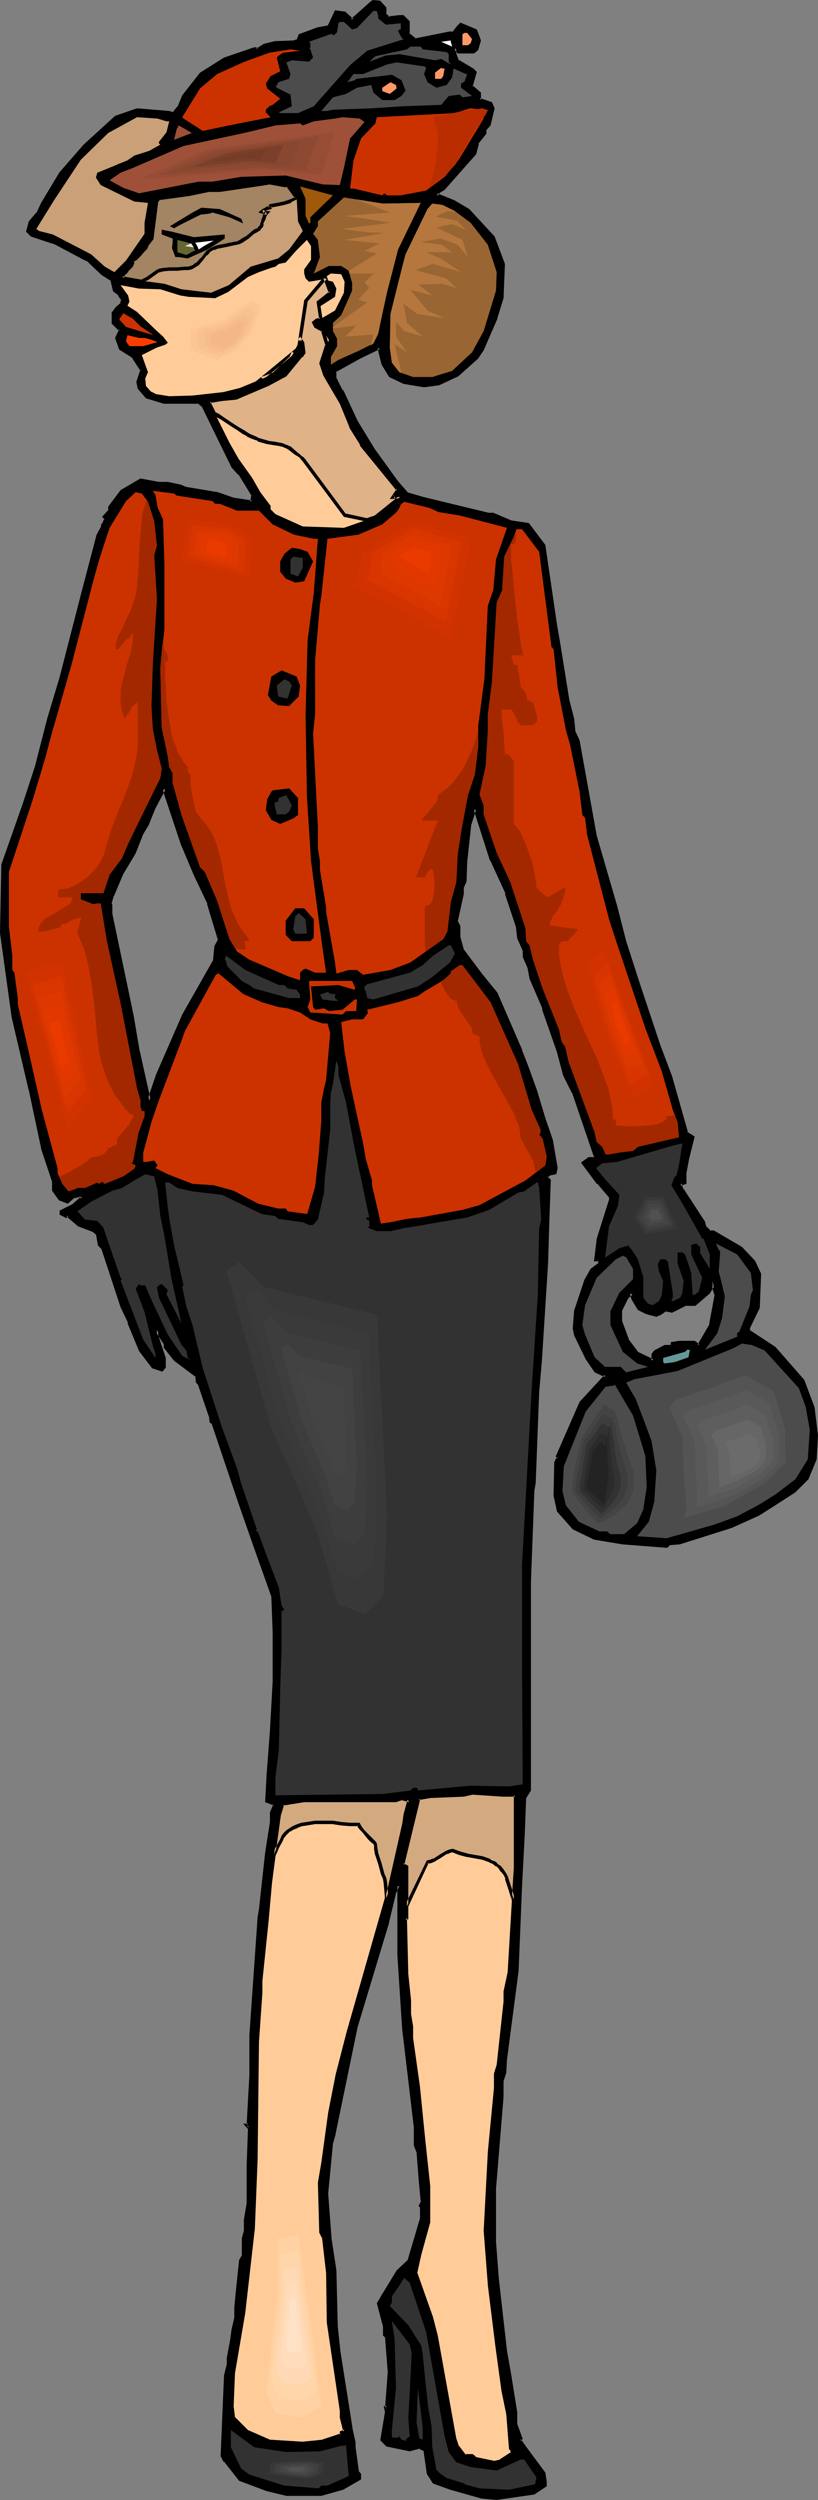 <?xml version="1.0" encoding="UTF-8" standalone="no"?>
<svg
   version="1.0"
   width="51.056mm"
   height="155.925mm"
   id="svg152"
   sodipodi:docname="Woman with Purse 3.wmf"
   xmlns:inkscape="http://www.inkscape.org/namespaces/inkscape"
   xmlns:sodipodi="http://sodipodi.sourceforge.net/DTD/sodipodi-0.dtd"
   xmlns="http://www.w3.org/2000/svg"
   xmlns:svg="http://www.w3.org/2000/svg">
  <rect width="100%" height="100%" fill="#808080" stroke="none"/>
  <sodipodi:namedview
     id="namedview152"
     pagecolor="#ffffff"
     bordercolor="#000000"
     borderopacity="0.25"
     inkscape:showpageshadow="2"
     inkscape:pageopacity="0.0"
     inkscape:pagecheckerboard="0"
     inkscape:deskcolor="#d1d1d1"
     inkscape:document-units="mm" />
  <defs
     id="defs1">
    <pattern
       id="WMFhbasepattern"
       patternUnits="userSpaceOnUse"
       width="6"
       height="6"
       x="0"
       y="0" />
  </defs>
  <path
     style="fill:#000000;fill-opacity:1;fill-rule:evenodd;stroke:none"
     d="m 167.755,312.356 1.131,-7.11 -0.808,-3.232 v 1.293 l -0.808,1.454 -3.394,2.585 h -1.939 l -3.555,1.778 -1.455,-0.323 -1.131,0.808 -0.97,0.323 -2.263,-0.646 -1.778,-0.808 -1.455,-2.424 -0.323,-1.293 -1.131,1.131 -1.455,2.909 v 2.585 l 1.455,4.363 2.424,3.393 3.717,1.616 v -1.454 l 0.646,-0.646 2.263,-1.131 h 1.131 l 0.646,-0.485 v -0.323 l 1.455,-0.323 h 3.555 l 1.131,0.808 z M 90.665,1.939 v 1.454 l 0.97,0.97 2.586,-0.323 h 0.808 l 1.293,1.131 v 2.909 l 1.778,1.454 8.081,-1.778 h 0.808 l 1.131,-1.293 0.646,-0.646 3.555,1.454 0.808,2.262 -0.646,2.101 -0.808,0.646 h -3.555 l -0.808,-0.97 v 1.454 l 0.646,1.778 3.394,2.101 0.646,0.485 -0.97,3.07 2.101,1.939 v 1.454 l 2.586,0.808 0.646,1.131 -0.97,3.878 -1.131,1.131 v 0.808 l -1.778,2.424 -0.485,2.424 -7.434,8.241 -1.131,0.646 -0.485,0.97 4.04,1.454 3.394,1.939 5.98,6.464 2.263,6.464 -0.162,7.918 -1.455,4.525 -3.232,7.595 -1.293,1.778 -4.525,4.201 -4.525,1.939 -3.394,0.646 -4.687,-0.97 -3.232,-1.454 -1.778,-2.909 -0.808,-3.717 -4.687,2.262 -5.818,3.232 v 1.778 l 1.455,2.909 0.323,0.323 3.232,6.948 4.04,6.787 5.495,7.433 2.424,2.747 3.717,1.131 15.353,3.717 h 1.293 l 4.04,1.778 4.04,0.646 3.879,5.009 2.586,18.583 0.97,4.686 1.939,13.25 1.293,4.363 0.162,3.07 0.97,2.101 4.04,22.461 5.01,16.644 1.939,8.08 3.555,10.665 4.687,13.897 2.586,7.272 3.879,13.25 v 0.162 l 1.455,0.97 -1.293,4.848 -0.485,3.555 v 2.262 l -1.131,0.323 0.323,1.131 5.172,7.918 0.323,1.293 1.131,1.131 h 0.808 l 6.626,3.717 2.747,3.232 1.455,2.909 -0.162,7.756 -2.424,5.009 v 0.646 l 6.141,4.04 6.788,7.595 2.263,6.464 0.808,6.464 -0.162,5.494 -2.101,4.525 -2.909,3.07 -5.01,3.232 -3.394,2.262 -6.465,2.909 -12.283,3.717 -2.101,0.323 h -0.323 l -0.485,0.646 -10.343,-0.97 -6.626,-0.97 -5.01,-2.424 -3.394,-4.04 -0.97,-3.555 0.323,-7.918 0.646,-1.131 -0.323,-0.323 5.495,-12.604 5.333,-5.817 0.485,-0.485 -2.263,-1.131 -2.101,-3.07 -2.586,-5.494 -0.323,-1.454 0.323,-4.04 2.263,-7.272 1.455,-2.424 1.778,-1.454 v -0.808 l -0.162,-0.323 h -0.646 l 0.646,-4.848 1.616,-5.656 1.131,-3.393 v -0.97 l -2.747,-3.232 -3.717,-4.525 1.293,-0.97 h 1.131 l 0.646,-0.646 -5.333,-15.028 -1.939,-4.201 -1.455,-5.494 -3.555,-10.18 -2.909,-7.11 -0.485,-2.585 -1.293,-2.585 v -1.454 l -1.131,-2.909 -0.323,-2.585 -2.586,-7.918 -3.555,-7.756 -3.717,-11.796 -0.323,-0.323 -1.131,3.555 -0.97,8.726 -0.323,4.686 -0.485,1.454 v 1.454 l -1.455,6.625 0.485,1.293 v 2.585 l 0.97,2.909 4.364,5.817 3.555,4.525 5.818,13.25 1.293,3.878 2.101,5.817 2.101,6.464 1.778,5.171 1.131,6.464 -0.323,1.131 -1.455,0.323 -0.485,0.485 v 0.323 l 0.485,0.646 -0.323,9.049 -0.162,10.503 -1.455,22.946 -0.646,7.433 -0.97,21.168 -0.162,2.101 -0.808,21.492 v 49.124 l -1.293,1.939 -0.323,8.241 -0.485,12.443 -0.97,19.876 -2.586,21.007 -0.323,2.909 -0.485,2.101 v 3.717 l -1.939,21.653 v 12.604 l 0.646,8.403 2.101,17.129 0.808,5.656 1.455,8.888 v 2.747 l 1.293,3.393 -0.323,0.323 1.616,2.424 4.202,5.494 0.323,2.101 v 0.808 l -2.747,1.778 -8.727,1.131 -3.394,-0.162 -7.434,-2.101 -4.04,-1.454 -1.293,-2.101 -0.808,-5.494 -1.293,-0.646 -2.263,0.646 -5.333,-1.293 -1.131,-1.131 1.131,-6.625 -0.323,-0.97 h 0.323 l 0.646,-8.403 -0.646,-8.241 -0.646,-0.485 v -2.101 l -1.455,-5.333 1.131,-1.616 3.555,-5.817 2.747,-2.747 2.747,-9.695 v -2.747 l -0.162,-0.323 0.485,-1.131 -0.485,-5.171 -0.646,-6.625 -0.485,-1.454 v -4.201 l -2.747,-23.108 -0.646,-8.241 -0.485,-9.211 v -16.159 l -0.323,-0.323 -0.808,1.778 -1.778,7.433 -7.273,24.077 -5.333,25.208 -0.646,2.262 -1.131,11.958 0.97,10.827 1.131,7.272 0.323,13.412 0.485,5.817 2.909,18.421 0.646,2.909 v 1.131 l 0.808,5.817 0.646,0.646 v 0.808 l -4.04,2.424 -5.01,1.454 H 67.554 l -4.525,-1.131 -6.465,-2.424 -3.555,-4.363 -0.646,-1.293 0.97,-18.745 0.646,-2.747 v -1.454 l 0.808,-4.363 0.323,-2.262 0.485,-2.909 v -2.424 l 0.646,-5.009 0.646,-6.14 0.485,-0.97 V 527.595 l 0.485,-1.778 v -2.585 l 0.646,-3.717 v -8.888 l 0.323,-9.049 -0.485,-0.646 h 0.162 l 0.646,-11.796 v -9.372 l 1.939,-27.632 0.323,-2.101 1.616,-13.25 0.97,-7.11 v -2.424 l 0.808,-1.616 v -0.323 l -1.778,-0.646 0.162,-5.817 0.808,-10.827 0.808,-11.635 v -11.635 l -0.485,-8.564 -4.364,-12.281 -3.394,-9.534 -6.141,-18.745 -0.646,-0.646 v -1.131 l -2.586,-7.595 -0.646,-0.485 v -1.454 l -5.172,-3.878 -2.424,-2.909 v -0.808 l -1.939,-3.232 v 1.454 l 1.778,5.171 v 2.101 l -0.646,0.646 -2.101,-0.646 -2.909,-3.878 -2.586,-6.625 -1.778,-3.717 -4.364,-13.735 -0.97,-0.808 -0.485,-2.585 -0.97,-0.97 -3.394,-1.131 -2.101,-1.778 -0.485,-0.646 -0.485,0.323 -0.97,-0.485 v -0.646 l 2.586,-1.293 2.263,-1.939 -0.646,-0.646 -1.293,0.323 -1.455,1.293 -1.778,-0.646 -1.455,-1.939 v -2.101 L 10.02,270.665 7.273,256.93 3.071,239.64 0.485,219.926 0.646,203.928 5.656,189.546 l 2.909,-8.726 2.909,-11.311 3.071,-9.695 5.172,-20.684 3.555,-12.927 0.808,-1.778 0.323,-0.808 0.485,-1.131 v -0.323 l -0.162,-0.323 1.131,-1.454 v -0.808 l 2.909,-3.878 4.364,-2.585 4.364,0.97 H 39.595 l 2.909,0.485 1.131,0.485 7.596,1.293 3.879,1.293 4.04,0.646 h 0.323 l 0.323,-1.616 -3.232,-5.009 -1.455,-1.778 -7.273,-14.382 -0.97,-0.808 h -8.081 l -4.202,-1.131 -1.778,-2.101 -0.162,-1.454 0.808,-2.747 -2.101,-3.393 -2.909,-1.616 -0.808,-2.585 0.808,-1.939 -1.778,-1.616 v -2.424 l 0.97,-0.97 1.131,-0.97 0.162,-1.293 -0.808,-1.131 -1.131,-0.808 -0.485,-2.585 -2.424,-1.454 -3.394,-3.232 -7.919,-4.201 -5.333,-1.778 -0.808,-0.808 0.646,-1.939 1.616,-2.101 1.131,-2.424 4.525,-7.272 5.495,-6.302 7.273,-6.787 5.01,-1.778 7.596,0.646 0.162,0.162 h 0.97 l 1.131,-1.293 1.131,-2.747 4.202,-5.171 5.495,-3.555 6.949,-2.262 h 0.323 l 0.323,0.323 1.778,-1.293 2.586,-0.485 4.364,-0.323 0.97,-0.323 0.485,-1.131 4.202,-1.454 2.586,-0.485 1.778,-3.555 1.939,0.162 1.778,1.778 4.525,-4.04 0.485,-0.323 h 1.455 z M 46.06,206.19 l -3.071,-7.272 -4.202,-13.089 -2.424,4.525 -1.455,3.555 -1.455,2.585 -1.778,4.525 -2.909,4.848 -2.263,5.171 -0.646,1.939 0.323,0.485 v 1.939 l 4.848,24.077 1.616,8.403 2.586,11.635 1.939,-6.14 6.141,-13.897 7.434,-13.25 0.162,-3.07 0.97,-1.778 -2.586,-8.403 z"
     id="path1" />
  <path
     style="fill:#000000;fill-opacity:1;fill-rule:evenodd;stroke:none"
     d="m 168.078,312.356 1.293,-7.11 -1.778,-6.302 v 4.363 l 0.162,-0.323 -0.808,1.616 v -0.162 l -3.232,2.747 0.162,-0.162 h -2.101 l -3.555,1.778 0.323,-0.162 -1.778,-0.323 -1.131,0.97 v 0 l -0.808,0.323 h 0.162 l -2.424,-0.646 h 0.162 l -1.778,-0.808 0.162,0.162 -1.455,-2.424 0.162,0.162 -0.646,-2.101 -1.616,1.616 -1.616,3.07 v 2.909 l 1.616,4.363 2.424,3.393 4.525,2.101 v -2.101 l -0.162,0.323 0.485,-0.646 v 0 l 2.263,-1.131 h -0.162 1.455 l 0.646,-0.646 v -0.485 l -0.323,0.323 1.455,-0.162 v 0 h 3.555 l -0.323,-0.162 1.616,1.131 3.071,-5.494 -0.646,-0.323 -2.909,5.009 0.485,-0.162 -1.131,-0.808 h -3.717 l -1.939,0.323 v 0.646 l 0.162,-0.323 -0.485,0.485 0.162,-0.162 h -1.293 l -2.424,1.293 -0.646,0.808 v 1.616 l 0.485,-0.323 -3.717,-1.778 0.162,0.162 -2.424,-3.232 0.162,0.162 -1.616,-4.363 v 0 -2.585 0.162 l 1.455,-2.909 v 0 l 1.131,-0.97 -0.808,-0.162 0.485,1.454 1.455,2.424 1.939,0.97 2.424,0.646 1.131,-0.485 1.131,-0.808 h -0.162 l 1.616,0.323 3.555,-1.778 -0.162,0.162 h 2.101 l 3.394,-2.909 0.97,-1.616 v -1.293 l -0.808,0.162 0.97,3.232 v -0.162 l -1.293,6.948 0.162,-0.162 z"
     id="path2" />
  <path
     style="fill:#000000;fill-opacity:1;fill-rule:evenodd;stroke:none"
     d="M 90.342,2.101 V 1.939 3.555 l 1.131,1.131 2.747,-0.323 v 0 H 95.029 94.705 L 95.998,5.494 95.837,5.171 95.998,8.241 97.938,9.857 106.18,8.241 v 0 h 0.97 l 1.293,-1.616 v 0 l 0.646,-0.646 -0.485,0.162 3.555,1.454 -0.323,-0.323 0.808,2.424 V 9.372 l -0.485,2.101 0.162,-0.162 -0.808,0.646 0.162,-0.162 h -3.555 l 0.323,0.162 -1.616,-1.778 v 2.585 l 0.808,1.939 3.555,2.262 -0.162,-0.162 0.646,0.646 -0.162,-0.485 -0.808,3.393 2.101,1.939 -0.162,-0.162 v 1.778 l 2.909,0.97 -0.162,-0.323 0.485,1.131 v -0.162 l -0.808,3.717 v -0.162 l -1.131,1.293 v 0.97 -0.162 l -1.778,2.424 -0.646,2.424 0.162,-0.162 -7.273,8.403 v -0.162 l -1.293,0.808 -0.646,1.293 4.364,1.778 v -0.162 l 3.394,1.939 v 0 l 5.818,6.464 -0.162,-0.162 2.424,6.464 v -0.162 l -0.323,7.918 v -0.162 l -1.455,4.686 v -0.162 l -3.232,7.595 v 0 l -1.131,1.778 V 83.866 l -4.525,4.201 h 0.162 l -4.525,1.939 h 0.162 l -3.555,0.485 h 0.162 L 95.352,89.683 h 0.162 l -3.232,-1.454 0.162,0.162 -1.778,-2.909 0.162,0.162 -0.97,-4.363 -5.172,2.585 -6.141,3.393 v 2.101 l 1.616,3.07 0.323,0.323 V 92.592 l 3.232,6.948 v 0 l 4.04,6.787 5.495,7.595 h 0.162 l 2.263,2.747 3.879,1.293 15.515,3.717 h 1.293 l -0.162,-0.162 4.04,1.939 4.202,0.646 -0.323,-0.323 3.879,5.009 -0.162,-0.162 2.747,18.745 0.808,4.686 2.101,13.089 v 0 l 1.131,4.363 v 0 l 0.323,3.232 0.97,2.101 v 0 l 4.04,22.3 v 0.162 l 4.848,16.482 2.101,8.241 3.394,10.503 4.687,14.058 2.747,7.272 3.717,13.089 v 0 0.485 l 1.778,0.97 -0.162,-0.485 -1.293,5.009 v 0 l -0.646,3.555 v 2.262 l 0.323,-0.323 -1.455,0.323 0.323,1.616 5.333,8.08 v -0.162 l 0.323,1.293 1.293,1.293 h 0.97 -0.162 l 6.465,3.717 v 0 l 2.909,3.232 -0.162,-0.162 1.455,2.909 v -0.162 l -0.323,7.756 v -0.162 l -2.263,5.009 v 0.97 l 6.303,4.201 h -0.162 l 6.788,7.595 -0.162,-0.162 2.424,6.464 v -0.162 l 0.808,6.464 v 0 l -0.323,5.494 0.162,-0.162 -2.101,4.525 0.162,-0.162 -3.071,3.07 h 0.162 l -5.01,3.07 -3.555,2.424 h 0.162 l -6.465,2.909 v -0.162 l -12.283,3.878 h 0.162 l -2.101,0.162 v 0 l -0.485,0.162 -0.646,0.646 0.323,-0.162 -10.182,-0.808 -6.626,-1.131 v 0 l -5.01,-2.262 h 0.162 l -3.555,-4.04 0.162,0.162 -0.808,-3.555 v 0.162 l 0.162,-7.918 v 0.162 l 0.646,-1.293 -0.323,-0.485 v 0.323 l 5.495,-12.604 v 0.162 l 6.141,-6.787 -2.747,-1.293 h 0.162 l -1.939,-2.909 v 0 l -2.747,-5.494 v 0.162 l -0.323,-1.454 v 0 l 0.323,-4.04 v 0 l 2.424,-7.272 -0.162,0.162 1.455,-2.262 v 0 l 1.939,-1.616 v -1.131 l -0.646,-0.485 h -0.646 l 0.323,0.485 0.646,-5.009 v 0.162 l 1.778,-5.656 1.131,-3.393 v -1.293 l -3.071,-3.232 h 0.162 l -3.555,-4.686 -0.162,0.646 1.293,-0.97 h -0.323 1.293 l 0.97,-0.808 -5.333,-15.351 v 0 l -2.101,-4.201 v 0 l -1.455,-5.494 -3.555,-10.18 v 0 l -2.909,-7.11 v 0.162 l -0.485,-2.585 -1.293,-2.747 0.162,0.162 v -1.454 l -1.293,-3.07 v 0.162 l -0.323,-2.747 -2.586,-7.756 v -0.162 l -3.555,-7.918 v 0.162 l -3.717,-11.958 -0.808,-0.808 -1.455,4.363 -0.97,8.726 v 0 l -0.162,4.686 v -0.162 l -0.646,1.616 v 1.454 0 l -1.455,6.787 0.646,1.293 v -0.162 2.585 l 0.808,3.07 4.525,5.979 v 0 l 3.555,4.363 h -0.162 l 5.98,13.25 h -0.162 l 1.455,3.878 2.101,5.817 1.939,6.302 1.778,5.333 v -0.162 l -0.97,-5.333 -1.939,-6.464 -2.101,-5.817 -1.455,-3.717 V 247.396 l -5.818,-13.412 -3.555,-4.363 v 0 l -4.364,-5.817 v 0 l -0.808,-2.909 v 0.162 -2.747 l -0.646,-1.293 v 0.323 l 1.455,-6.625 v -1.616 0.162 l 0.646,-1.454 0.162,-4.848 v 0.162 l 0.97,-8.888 v 0.162 l 1.131,-3.555 -0.646,0.162 0.323,0.323 -0.162,-0.162 3.717,11.635 0.162,0.162 3.555,7.756 h -0.162 l 2.586,7.756 v 0 l 0.323,2.747 1.293,2.909 v -0.162 1.616 l 1.131,2.585 v 0 l 0.485,2.585 3.071,7.11 h -0.162 l 3.555,10.18 1.455,5.494 2.101,4.201 v -0.162 l 5.172,15.19 0.323,-0.323 -0.646,0.485 0.162,-0.162 h -1.131 l -1.778,1.293 3.717,5.009 h 0.162 l 2.747,3.232 v -0.323 0.97 -0.162 l -1.131,3.555 -1.778,5.656 -0.646,5.332 h 1.131 l -0.323,-0.162 0.323,0.323 -0.162,-0.323 v 0.808 l 0.162,-0.323 -1.939,1.454 -1.455,2.585 -2.424,7.272 -0.323,4.201 0.323,1.616 2.747,5.656 v 0 l 2.101,3.07 2.424,1.131 v -0.646 l -5.98,6.464 -5.656,12.927 0.485,0.485 -0.162,-0.485 -0.646,1.293 -0.162,7.918 0.808,3.717 3.717,4.201 5.01,2.424 6.788,1.131 10.505,0.808 0.646,-0.646 h -0.323 0.323 0.162 l 1.939,-0.162 h 0.162 l 12.283,-3.878 v 0 l 6.465,-2.909 v 0 l 3.555,-2.262 5.01,-3.232 3.071,-3.07 1.939,-4.686 0.323,-5.656 -0.808,-6.625 -2.424,-6.464 -6.788,-7.756 -6.141,-4.04 0.162,0.323 v -0.646 l -0.162,0.162 2.424,-5.009 0.323,-8.08 -1.455,-3.07 -3.071,-3.232 -6.626,-3.878 h -0.97 l 0.323,0.162 -1.131,-1.131 v 0.162 l -0.323,-1.293 -5.172,-7.918 v 0.162 l -0.323,-1.293 -0.323,0.646 1.455,-0.485 v -2.585 0 l 0.646,-3.393 v 0 l 1.293,-5.171 -1.778,-1.131 0.162,0.323 v -0.323 l -3.717,-13.089 -2.747,-7.272 -4.687,-14.058 -3.394,-10.503 -2.101,-8.241 -4.848,-16.644 v 0 l -4.04,-22.461 -0.97,-2.101 v 0.162 l -0.323,-3.232 v 0 l -1.131,-4.363 v 0 l -2.101,-13.089 -0.808,-4.686 -2.747,-18.745 -3.879,-5.171 -4.364,-0.646 h 0.162 l -4.202,-1.778 h -1.293 0.162 l -15.353,-3.717 -3.879,-1.131 h 0.162 l -2.263,-2.585 v 0 l -5.495,-7.595 -4.04,-6.625 v 0 l -3.232,-6.948 -0.323,-0.485 v 0.162 l -1.455,-2.909 v 0.162 -1.778 l -0.162,0.323 5.818,-3.232 4.687,-2.262 -0.646,-0.162 0.97,3.878 1.778,2.909 3.394,1.616 4.848,0.808 3.555,-0.485 4.525,-2.101 4.687,-4.201 1.293,-1.939 3.232,-7.433 v -0.162 l 1.455,-4.686 0.323,-8.08 -2.424,-6.464 -5.98,-6.464 -3.555,-2.101 v 0 l -4.04,-1.616 0.162,0.646 0.485,-0.808 -0.162,0.162 1.293,-0.808 7.434,-8.403 0.646,-2.424 h -0.162 l 1.939,-2.424 v -0.97 l -0.162,0.323 1.131,-1.293 0.97,-4.04 -0.646,-1.454 -2.909,-0.97 0.323,0.485 v -1.778 l -2.101,-1.778 0.162,0.323 0.97,-3.393 -0.808,-0.808 -3.555,-2.101 0.162,0.323 -0.646,-1.778 v 0.162 -1.454 l -0.646,0.162 0.97,1.131 h 3.879 l 0.97,-0.808 0.646,-2.262 -0.97,-2.585 -3.879,-1.616 -0.808,0.808 v 0 l -1.131,1.454 0.323,-0.162 h -0.97 l -8.081,1.616 0.323,0.162 -1.778,-1.454 0.162,0.323 V 5.009 L 95.19,3.555 h -0.97 v 0 l -2.747,0.323 0.485,0.162 -0.97,-0.97 0.162,0.323 V 1.778 Z"
     id="path3" />
  <path
     style="fill:#000000;fill-opacity:1;fill-rule:evenodd;stroke:none"
     d="m 129.614,268.888 1.131,6.464 v -0.162 l -0.162,1.293 0.323,-0.323 -1.616,0.323 -0.646,0.646 v 0.646 l 0.485,0.808 v -0.323 l -0.323,9.049 -0.323,10.503 -1.455,22.946 v 0 l -0.646,7.272 v 0.162 l -0.808,21.168 v 0 l -0.323,1.939 v 0.162 l -0.808,21.492 v 49.124 -0.323 l -1.131,2.101 -0.323,8.403 -0.646,12.443 -0.97,19.876 v 0 l -2.586,21.007 -0.162,2.747 v 0 l -0.646,2.101 v 3.878 0 l -1.778,21.653 v 12.604 l 0.646,8.403 1.939,17.29 0.97,5.494 1.455,9.049 v -0.162 2.909 l 1.131,3.393 0.162,-0.323 -0.485,0.485 1.778,2.585 4.202,5.494 -0.162,-0.162 0.323,2.101 v 0 0.808 l 0.162,-0.323 -2.586,1.778 0.162,-0.162 -8.727,1.293 h 0.162 l -3.555,-0.323 v 0 l -7.273,-2.101 -4.04,-1.454 0.162,0.162 -1.131,-2.101 v 0.323 l -0.97,-5.817 -1.455,-0.808 -2.586,0.646 h 0.162 l -5.333,-1.131 0.162,0.162 -0.97,-1.293 v 0.485 l 1.131,-6.787 -0.323,-0.97 -0.323,0.485 h 0.646 l 0.646,-8.726 v -0.162 l -0.646,-8.403 -0.646,-0.646 0.162,0.323 v -2.101 l -1.455,-5.333 -0.162,0.323 1.131,-1.778 3.555,-5.817 v 0 l 2.747,-2.585 2.909,-10.019 v -2.909 l -0.485,-0.323 0.162,0.323 0.485,-1.293 -0.485,-5.171 -0.485,-6.625 -0.646,-1.616 v 0.162 -4.363 l -2.747,-22.946 v 0 L 94.544,460.858 v -16.159 l -0.646,-0.97 -1.293,2.262 -1.778,7.433 -7.273,24.077 v 0.162 l -5.172,25.208 v -0.162 l -0.646,2.424 v 0 l -1.131,11.958 0.808,10.827 1.131,7.272 v 0 l 0.323,13.412 v 0 l 0.646,5.817 2.909,18.421 0.646,3.07 v -0.162 1.131 l 0.808,5.979 0.646,0.808 -0.162,-0.323 v 0.808 l 0.162,-0.323 -4.04,2.424 0.162,-0.162 -5.01,1.454 h 0.162 -8.242 0.162 l -4.687,-1.131 -6.303,-2.262 0.162,0.162 -3.555,-4.363 h 0.162 l -0.808,-1.293 0.162,0.162 0.808,-18.745 v 0 l 0.646,-2.585 v -1.616 0.162 l 0.808,-4.525 0.323,-2.262 0.646,-2.909 v -2.424 0.162 l 0.485,-5.009 0.646,-6.14 v 0.162 l 0.646,-1.293 v -4.201 0.162 l 0.485,-1.778 v -2.747 0.162 l 0.646,-3.878 v -8.888 l 0.323,-9.049 -0.808,-0.808 -0.162,0.646 h 0.646 l 0.646,-12.281 v -9.372 0 l 1.939,-27.632 0.323,-2.101 1.455,-13.089 1.131,-7.272 v -2.424 0.162 l 0.646,-1.778 v -0.646 l -2.101,-0.808 0.323,0.485 0.323,-5.817 v 0 l 0.808,-10.827 v 0 l 0.646,-11.635 v -11.635 l -0.323,-8.564 -4.364,-12.443 -3.394,-9.534 -6.303,-18.906 -0.808,-0.485 0.162,0.162 v -1.131 l -2.586,-7.756 -0.808,-0.646 0.162,0.323 v -1.778 l -5.333,-3.878 0.162,0.162 -2.424,-2.909 0.162,0.162 V 316.557 l -2.909,-4.363 v 2.747 l 1.778,5.332 v -0.162 2.101 l 0.162,-0.323 -0.646,0.646 0.485,-0.162 -2.101,-0.646 0.323,0.323 -3.071,-3.878 v 0 l -2.586,-6.625 v 0 l -1.778,-3.717 h 0.162 l -4.525,-13.735 -0.97,-0.97 0.162,0.162 -0.646,-2.747 -0.97,-0.97 -3.555,-1.131 h 0.162 l -2.101,-1.778 -0.808,-0.808 -0.646,0.485 h 0.323 l -0.97,-0.646 0.162,0.485 v -0.646 l -0.162,0.323 2.586,-1.131 2.747,-2.424 -1.131,-0.97 -1.778,0.323 -1.455,1.293 h 0.485 l -1.778,-0.646 h 0.162 l -1.455,-1.939 v 0.323 -2.262 l -2.586,-7.918 v 0.162 L 7.596,256.93 v -0.162 L 3.555,239.64 v 0 L 0.808,219.926 v 0 L 1.131,203.928 v 0 l 5.01,-14.22 2.909,-8.726 2.909,-11.473 2.909,-9.534 -0.808,-0.323 -2.909,9.695 -2.909,11.311 -2.909,8.888 L 0.323,203.766 0,219.926 v 0 l 2.747,19.876 v 0 l 4.04,17.29 v -0.162 l 2.909,13.735 v 0.162 l 2.586,7.756 v 0 2.101 l 1.616,2.262 2.101,0.808 1.616,-1.454 -0.162,0.162 1.455,-0.323 -0.323,-0.162 0.646,0.646 v -0.646 l -2.424,2.101 0.162,-0.162 -2.909,1.454 v 0.97 l 1.616,0.808 0.485,-0.485 h -0.485 l 0.646,0.646 2.101,1.778 3.394,1.293 -0.162,-0.162 0.97,0.808 v -0.162 l 0.485,2.747 0.97,0.97 -0.162,-0.162 4.525,13.735 v 0 l 1.778,3.717 h -0.162 l 2.747,6.625 3.071,4.04 2.424,0.808 0.808,-0.97 V 320.112 l -1.778,-5.333 v 0.162 -1.454 l -0.808,0.162 2.101,3.232 v -0.162 0.97 l 2.424,3.07 5.172,3.878 -0.162,-0.323 0.162,1.616 0.646,0.646 -0.162,-0.162 2.586,7.595 v -0.162 l 0.162,1.454 0.646,0.485 -0.162,-0.162 6.303,18.745 3.394,9.695 4.364,12.281 v -0.162 l 0.323,8.564 v 11.635 l -0.646,11.635 v 0 l -0.808,10.665 v 0.162 l -0.323,5.979 2.101,0.808 -0.323,-0.323 v 0.323 l 0.162,-0.323 -0.808,1.939 v 2.424 -0.162 l -1.131,7.272 -1.455,13.25 -0.323,1.939 -1.939,27.794 v 0 9.372 l -0.646,11.796 0.323,-0.323 h -1.131 l 1.131,1.293 v -0.323 l -0.323,9.049 v 8.888 -0.162 l -0.646,3.878 v 0 2.585 0 l -0.485,1.778 v 4.201 -0.162 l -0.646,1.131 -0.646,6.14 -0.485,5.009 v 0 2.424 0 l -0.646,2.747 -0.323,2.424 -0.808,4.363 v 1.454 0 l -0.646,2.585 -0.808,19.068 0.646,1.293 h 0.162 l 3.555,4.525 6.465,2.424 4.687,1.131 h 8.242 l 5.172,-1.454 4.202,-2.424 v -1.293 l -0.646,-0.808 0.162,0.323 -0.808,-5.817 v 0 -1.131 l -0.646,-2.909 -2.909,-18.421 -0.646,-5.979 v 0.162 l -0.323,-13.412 v 0 l -1.131,-7.433 -0.808,-10.665 v 0 l 1.131,-11.796 v 0 l 0.646,-2.262 v -0.162 l 5.172,-25.047 v 0 l 7.273,-24.077 1.778,-7.433 v 0 l 0.808,-1.778 -0.646,0.162 0.323,0.323 -0.162,-0.323 v 16.159 l 1.131,17.452 v 0 l 2.747,23.108 v 0 4.363 l 0.646,1.616 v -0.162 l 0.485,6.464 0.485,5.171 0.162,-0.162 -0.646,1.293 0.485,0.646 -0.162,-0.323 v 2.747 -0.162 l -2.909,9.857 0.162,-0.162 -2.747,2.585 -3.555,5.817 -1.131,1.939 1.455,5.494 v -0.162 2.262 l 0.646,0.646 -0.162,-0.162 0.646,8.241 v -0.162 l -0.646,8.403 0.485,-0.323 h -0.808 l 0.323,1.454 v -0.162 l -1.131,6.787 1.455,1.454 5.495,1.131 2.424,-0.646 H 98.746 l 1.293,0.646 -0.162,-0.323 0.808,5.656 1.455,2.262 4.04,1.454 7.434,2.101 3.555,0.323 8.889,-1.293 2.909,-1.939 v -0.97 -0.162 l -0.323,-2.101 -4.202,-5.656 -1.616,-2.262 v 0.485 l 0.485,-0.485 -1.293,-3.555 v 0 -2.747 0 l -1.455,-9.049 -0.97,-5.494 -1.939,-17.129 -0.646,-8.564 v 0.162 -12.604 0 l 1.778,-21.653 v 0 -3.717 0 l 0.646,-1.939 v -0.162 l 0.162,-2.909 2.747,-21.007 v 0 l 0.808,-19.876 0.646,-12.443 0.323,-8.241 -0.162,0.162 1.293,-2.101 v -49.124 l 0.808,-21.492 v 0 l 0.323,-1.939 v -0.162 l 0.808,-21.168 v 0 l 0.646,-7.433 v 0 l 1.455,-22.946 0.323,-10.503 0.323,-9.211 -0.808,-0.808 0.162,0.323 v -0.323 l -0.162,0.323 0.646,-0.485 H 129.614 l 1.616,-0.323 0.323,-1.454 -1.131,-6.625 v 0 l -1.778,-5.171 z"
     id="path4" />
  <path
     style="fill:#000000;fill-opacity:1;fill-rule:evenodd;stroke:none"
     d="m 14.868,159.975 5.333,-20.845 3.394,-12.766 v 0 l 0.808,-1.778 h 0.162 l 0.162,-0.808 v 0 l 0.646,-1.131 v -0.646 l -0.485,-0.485 v 0.646 l 1.455,-1.616 v -0.97 l -0.162,0.162 2.909,-3.717 h -0.162 l 4.364,-2.585 -0.162,0.162 4.364,0.808 H 39.595 v 0 l 2.909,0.646 -0.162,-0.162 1.131,0.646 7.757,1.293 v 0 l 3.717,1.293 4.202,0.646 h 0.646 l 0.323,-2.101 -3.232,-5.332 -1.616,-1.778 0.162,0.162 -7.273,-14.382 -1.131,-0.97 h -8.242 v 0 l -4.04,-1.293 0.162,0.162 -1.778,-2.101 0.162,0.323 -0.323,-1.454 v 0.162 l 0.97,-3.07 -2.263,-3.393 -2.909,-1.939 0.162,0.323 -0.97,-2.585 v 0.323 l 0.97,-2.101 -1.939,-1.939 0.162,0.323 v -2.424 l -0.162,0.323 0.97,-0.97 1.131,-1.131 0.323,-1.454 -0.97,-1.454 -1.293,-0.808 0.162,0.162 -0.485,-2.747 -2.586,-1.454 h 0.162 L 20.848,60.758 12.929,56.718 H 12.767 L 7.596,54.941 7.757,55.103 6.788,54.133 6.949,54.618 7.596,52.517 7.434,52.679 9.212,50.578 10.343,48.154 v 0.162 l 4.525,-7.272 h -0.162 l 5.656,-6.302 7.273,-6.787 -0.162,0.162 5.01,-1.778 h -0.162 l 7.434,0.485 H 39.595 l 0.323,0.162 h 1.293 l 1.293,-1.454 1.131,-2.747 v 0.162 l 4.202,-5.333 -0.162,0.162 5.656,-3.393 h -0.162 l 6.949,-2.424 h -0.162 0.323 -0.162 l 0.485,0.323 1.939,-1.131 v 0 l 2.586,-0.646 h -0.162 l 4.525,-0.162 0.97,-0.485 0.646,-1.293 -0.162,0.162 4.04,-1.454 v 0 l 2.747,-0.485 1.939,-3.717 -0.485,0.162 2.101,0.323 -0.162,-0.162 1.939,1.939 4.848,-4.201 h -0.162 l 0.485,-0.323 h -0.162 1.455 L 89.211,0.646 90.342,2.101 91.15,1.778 89.695,0.162 87.918,0 87.271,0.485 82.746,4.525 H 83.393 L 81.453,2.747 79.029,2.424 77.251,6.14 77.413,5.979 74.827,6.464 v 0 l -4.364,1.616 -0.485,1.293 0.162,-0.162 -0.97,0.323 h 0.162 l -4.364,0.162 h -0.162 l -2.586,0.646 -1.778,1.131 0.485,0.162 -0.485,-0.485 h -0.485 l -7.111,2.424 -5.656,3.555 -4.202,5.333 -1.131,2.747 v -0.162 l -1.131,1.454 0.323,-0.162 h -0.97 0.323 l -0.323,-0.162 -7.757,-0.646 -5.172,1.778 -7.434,6.787 -5.495,6.302 -0.162,0.162 -4.364,7.272 v 0 l -1.131,2.424 v -0.162 l -1.778,2.101 -0.646,2.424 1.131,1.131 5.333,1.778 -0.162,-0.162 7.919,4.201 v -0.162 l 3.555,3.393 2.263,1.454 -0.162,-0.323 0.646,2.747 1.293,0.97 h -0.162 l 0.808,1.131 v -0.323 l -0.323,1.293 0.162,-0.323 -1.131,0.97 -0.97,1.293 v 2.585 l 1.778,1.778 v -0.485 l -0.97,2.101 0.97,2.747 3.071,1.939 -0.162,-0.162 2.101,3.232 v -0.323 l -0.97,2.909 0.323,1.616 1.939,2.262 4.202,1.293 h 8.242 l -0.323,-0.162 0.97,0.808 v -0.162 l 7.111,14.543 1.616,1.778 v -0.162 l 3.071,5.009 v -0.162 l -0.323,1.616 0.485,-0.323 h -0.323 0.162 l -4.202,-0.646 v 0 l -3.717,-1.293 -7.757,-1.293 h 0.162 l -1.131,-0.485 -3.071,-0.646 h -2.101 v 0 l -4.364,-0.808 -4.687,2.747 -2.909,3.878 v 0.97 -0.162 l -1.455,1.616 0.646,0.646 -0.162,-0.323 v 0.323 -0.162 l -0.485,1.131 h -0.162 l -0.162,0.97 v -0.162 l -0.97,1.778 -3.394,12.927 -5.333,20.684 z"
     id="path5" />
  <path
     style="fill:#000000;fill-opacity:1;fill-rule:evenodd;stroke:none"
     d="m 46.383,206.029 -2.909,-7.272 v 0 l -4.687,-13.897 -2.747,5.332 -1.455,3.555 v 0 l -1.455,2.585 h -0.162 l -1.778,4.525 0.162,-0.162 -2.909,4.848 v 0.162 l -2.263,5.171 -0.162,0.162 -0.485,1.939 0.323,0.646 -0.162,-0.162 v 2.101 l 5.01,23.915 1.455,8.564 v 0 l 2.909,12.927 2.586,-7.433 h -0.162 l 6.141,-13.897 7.434,-13.25 0.323,-3.232 v 0.162 l 0.808,-1.939 -2.586,-8.564 v -0.162 l -3.232,-6.625 -0.646,0.323 3.232,6.787 -0.162,-0.162 2.586,8.564 0.162,-0.323 -0.97,1.778 -0.323,3.232 0.162,-0.162 -7.434,13.089 -6.141,14.058 v 0 l -2.101,6.14 h 0.808 l -2.586,-11.635 v 0.162 l -1.455,-8.564 -5.01,-23.915 v 0 -2.101 l -0.323,-0.646 0.162,0.323 0.485,-1.778 v 0.162 l 2.263,-5.333 v 0 l 2.909,-4.848 v 0 l 1.778,-4.525 v 0 l 1.455,-2.424 v -0.162 l 1.455,-3.555 2.424,-4.525 h -0.808 l 4.364,13.089 v 0 l 3.071,7.272 z"
     id="path6" />
  <path
     style="fill:#4c4c4c;fill-opacity:1;fill-rule:evenodd;stroke:none"
     d="m 89.211,3.717 v 0.646 l 1.778,1.454 3.555,-0.323 v 1.454 h -0.323 l -0.323,0.323 0.646,1.293 0.485,0.646 h 0.323 l -8.727,2.747 -4.04,3.393 -8.566,9.695 -3.717,1.616 h -4.202 l -0.323,-0.162 3.071,-1.454 -0.323,-2.747 -3.232,-1.616 -0.323,-0.485 h 0.323 l 0.323,-0.808 2.586,-0.808 0.323,-1.131 -0.97,-2.747 1.293,-0.485 4.04,0.323 0.97,-0.97 -0.646,-1.939 -0.323,-0.323 h 0.323 V 10.18 L 72.888,9.857 77.898,8.08 h 0.646 l 0.162,0.323 0.808,-0.808 0.323,-2.101 0.323,-0.323 h 0.97 l 1.939,1.778 1.131,-0.323 3.879,-4.04 h 0.808 z"
     id="path7" />
  <path
     style="fill:#ff9966;fill-opacity:1;fill-rule:evenodd;stroke:none"
     d="m 111.352,9.211 -0.323,0.97 -0.646,0.485 h -1.293 V 8.08 l 0.485,-0.323 h 0.646 z"
     id="path8" />
  <path
     style="fill:#ffffff;fill-opacity:1;fill-rule:evenodd;stroke:none"
     d="m 106.665,10.988 -2.586,-1.131 2.263,-0.323 v 0.323 z"
     id="path9" />
  <path
     style="fill:#4c4c4c;fill-opacity:1;fill-rule:evenodd;stroke:none"
     d="m 99.716,11.635 5.656,0.646 0.485,0.485 V 14.543 l 0.485,0.646 -2.263,-1.293 -1.455,0.323 -8.404,-1.454 -3.232,0.323 -3.879,1.454 1.455,-1.293 7.434,-1.616 0.808,-0.646 h 2.424 z"
     id="path10" />
  <path
     style="fill:#cc3200;fill-opacity:1;fill-rule:evenodd;stroke:none"
     d="m 66.746,12.443 -0.97,0.646 -0.485,0.485 0.808,3.232 -2.263,1.131 -1.131,1.778 0.323,1.131 3.071,2.424 -1.778,1.454 -0.808,0.323 -0.808,0.808 v 0.646 l 1.131,1.131 -9.858,1.939 -6.141,1.293 -4.525,-2.909 -0.323,-0.323 4.202,-6.787 4.04,-3.393 6.465,-2.909 5.818,-2.101 5.01,-0.808 2.263,0.323 z"
     id="path11" />
  <path
     style="fill:#4c4c4c;fill-opacity:1;fill-rule:evenodd;stroke:none"
     d="m 100.524,15.998 -0.485,1.454 0.808,1.939 2.101,1.293 2.424,-0.646 1.293,-1.778 0.323,-2.101 2.909,1.293 h 0.323 l -0.646,1.778 -0.808,0.485 v 0.97 l 2.586,1.939 -2.263,0.323 -0.646,-0.646 -2.586,0.323 -1.778,2.101 -9.05,0.323 -7.273,0.485 -9.05,0.323 -1.778,0.323 h -1.131 l 2.747,-3.232 3.071,-0.808 2.586,-1.454 3.394,-0.646 0.485,1.778 2.101,1.778 h 2.909 l 1.616,-0.97 0.97,-1.293 -0.97,-2.424 -2.263,-1.293 -2.586,0.323 -5.818,0.646 -0.323,0.323 -1.778,0.485 1.455,-1.939 h 2.263 l 5.656,-2.262 2.263,-0.485 6.626,0.97 z"
     id="path12" />
  <path
     style="fill:#ff9966;fill-opacity:1;fill-rule:evenodd;stroke:none"
     d="m 104.887,16.159 -0.323,1.778 -0.485,0.646 h -1.455 v -1.454 l 1.455,-1.131 0.323,0.162 z"
     id="path13" />
  <path
     style="fill:#ff9966;fill-opacity:1;fill-rule:evenodd;stroke:none"
     d="m 93.574,20.845 -1.616,1.293 -1.778,-0.646 v -0.808 l 1.939,-1.293 1.293,0.646 z"
     id="path14" />
  <path
     style="fill:#cc3200;fill-opacity:1;fill-rule:evenodd;stroke:none"
     d="m 114.099,27.955 -5.98,9.857 -3.232,3.878 -4.364,3.232 -5.98,1.131 h -3.232 l -0.646,-0.485 -0.485,0.485 -6.788,-1.616 h -0.808 l 0.808,-6.625 1.778,-5.171 3.394,-3.555 0.323,-1.454 18.424,-0.97 3.555,-1.131 3.394,0.323 z"
     id="path15" />
  <path
     style="fill:#c9a077;fill-opacity:1;fill-rule:evenodd;stroke:none"
     d="m 39.272,28.602 h 0.646 l -0.646,2.585 -1.778,2.262 v 0.323 l 0.323,0.323 -2.586,1.454 -3.555,1.131 -1.616,1.131 -2.424,0.97 -0.323,0.162 -4.364,1.778 -0.323,1.131 1.131,1.778 7.919,3.878 3.232,0.323 -0.808,4.686 v 2.585 l -4.364,6.302 -2.747,2.747 -2.263,-1.293 -3.232,-2.909 -9.05,-4.686 -3.232,-0.808 -0.646,-0.485 4.202,-6.787 6.303,-9.534 6.465,-6.302 6.788,-3.717 4.848,0.323 z"
     id="path16" />
  <path
     style="fill:#9e5138;fill-opacity:1;fill-rule:evenodd;stroke:none"
     d="m 85.978,28.763 -3.394,3.878 -1.455,6.948 -0.97,4.04 -4.04,-0.162 -8.727,-2.101 -10.505,0.323 -6.788,1.131 h -3.232 l -14.06,2.747 -3.717,-1.293 -3.232,-1.778 2.586,-1.778 2.909,-1.131 11.959,-5.171 15.03,-3.232 6.626,-1.616 5.818,-0.485 0.646,0.485 2.586,-0.97 5.01,-0.646 1.778,-0.323 4.04,0.323 z"
     id="path17" />
  <path
     style="fill:#9e5138;fill-opacity:1;fill-rule:evenodd;stroke:none"
     d="m 41.05,32.965 0.646,-2.585 0.485,-0.808 3.071,1.778 z"
     id="path18" />
  <path
     style="fill:#c9a077;fill-opacity:1;fill-rule:evenodd;stroke:none"
     d="m 67.878,43.63 2.101,2.909 0.323,5.656 1.131,2.262 -3.232,4.363 -2.586,2.101 -6.465,1.939 -5.172,4.363 -4.202,1.778 -6.949,-0.808 -4.04,-1.293 -3.555,-0.485 -3.555,-0.323 -2.909,-0.808 6.949,-9.049 1.293,-8.726 0.485,-0.646 6.949,-1.131 4.848,-0.808 h 2.586 l 9.858,-1.454 1.778,-0.323 3.555,0.485 z"
     id="path19" />
  <path
     style="fill:#a38463;fill-opacity:1;fill-rule:evenodd;stroke:none"
     d="m 31.353,61.405 -0.162,0.646 -0.162,0.485 -0.808,0.97 -0.485,0.485 -0.485,0.485 -0.323,0.485 -0.162,0.485 3.717,0.808 h 0.97 l 0.646,-0.323 0.646,-0.323 1.131,-0.808 1.131,-0.808 0.646,-0.323 0.646,-0.162 h 1.616 1.939 l 1.616,-0.162 0.808,-0.162 0.808,-0.162 0.808,-0.323 0.646,-0.485 0.97,-1.131 0.646,-0.646 0.323,-0.485 0.646,-0.646 0.646,-0.485 0.646,-0.323 0.808,-0.162 1.455,-0.323 0.808,-0.162 0.808,-0.162 1.455,-0.323 0.646,-0.162 0.646,-0.485 1.293,-0.808 1.455,-1.131 0.646,-0.485 0.646,-0.323 v -0.162 l 0.162,-0.162 0.323,-0.323 0.162,-0.646 0.323,-0.646 0.162,-0.646 0.162,-0.485 0.162,-0.162 V 50.578 l 0.485,-0.323 h -0.646 v -0.162 h -0.162 l -0.485,-0.162 0.485,-0.323 0.485,-0.323 0.485,-0.162 0.485,-0.162 v 0 l 0.162,-0.323 1.455,-0.323 1.616,-0.485 1.616,-0.485 1.455,-0.646 V 46.538 L 67.878,43.63 H 67.07 l -3.555,-0.485 -1.778,0.323 -9.858,1.454 h -2.586 l -4.848,0.808 -6.949,1.131 -0.485,0.646 -1.293,8.726 -0.97,1.454 -0.485,0.646 -0.485,0.646 -1.131,1.454 -0.646,0.485 z"
     id="path20" />
  <path
     style="fill:#000000;fill-opacity:1;fill-rule:evenodd;stroke:none"
     d="m 31.03,61.243 -0.162,0.646 v 0 l -0.323,0.485 h 0.162 l -0.808,0.97 v 0 l -0.485,0.323 -0.485,0.485 v 0.162 l -0.323,0.485 -0.323,0.97 4.202,0.808 v 0 l 1.131,0.162 0.646,-0.485 h 0.162 l 0.646,-0.323 1.131,-0.808 1.131,-0.808 h -0.162 l 0.646,-0.162 v 0 l 0.646,-0.162 h -0.162 l 1.616,-0.162 h 1.939 L 43.474,63.667 h 0.162 0.808 v 0 l 0.808,-0.162 v 0 l 0.808,-0.485 0.808,-0.485 0.97,-1.131 v 0 l 0.485,-0.646 0.485,-0.646 v 0.162 l 0.646,-0.646 h -0.162 l 0.646,-0.485 v 0 l 0.646,-0.323 v 0.162 l 0.646,-0.323 1.616,-0.323 v 0 l 0.808,-0.162 v 0 l 0.808,-0.162 h -0.162 l 1.616,-0.323 0.646,-0.162 0.646,-0.323 v 0 l 1.455,-0.97 1.293,-1.131 0.646,-0.323 v 0 l 0.808,-0.485 0.162,-0.323 -0.162,0.162 0.646,-0.646 0.162,-0.646 h -0.162 l 0.323,-0.646 v 0 l 0.323,-0.646 v -0.162 l 0.162,-0.485 -0.323,0.323 0.162,-0.162 0.162,-0.162 0.97,-1.131 h -1.455 l 0.323,0.323 -0.162,-0.323 -0.162,-0.162 -0.485,-0.162 0.162,0.808 0.323,-0.323 v 0 l 0.485,-0.323 v 0 l 0.485,-0.162 0.646,-0.162 0.162,-0.323 v 0 -0.323 l -0.323,0.323 1.616,-0.323 v 0 l 1.616,-0.323 1.616,-0.485 v -0.162 l 1.616,-0.808 V 46.538 L 68.039,43.306 h -0.97 v 0 l -3.555,-0.646 -1.778,0.323 -9.858,1.454 v 0 h -2.747 l -4.687,0.97 -7.111,1.131 -0.808,0.808 -1.131,8.888 v -0.162 l -0.97,1.293 -0.485,0.808 -0.485,0.646 v 0 l -0.97,1.293 v 0 l -0.646,0.485 v 0 l -0.808,0.646 0.485,0.485 0.808,-0.485 v 0 l 0.646,-0.646 1.131,-1.293 v 0 l 0.646,-0.646 0.323,-0.808 1.131,-1.454 1.131,-8.888 -0.162,0.323 0.646,-0.808 -0.323,0.162 7.111,-0.97 4.687,-0.97 v 0 h 2.586 v 0 l 9.858,-1.454 1.939,-0.323 h -0.162 l 3.555,0.646 v 0 h 0.808 l -0.323,-0.162 2.101,2.909 -0.162,-0.323 v 0.162 l 0.323,-0.323 -1.455,0.646 v 0 l -1.455,0.485 -1.616,0.323 v 0 l -1.778,0.323 -0.162,0.646 v 0.162 l 0.323,-0.323 h -0.646 l -0.485,0.323 -0.646,0.323 v 0 l -0.97,0.808 1.131,0.323 h -0.162 0.162 v -0.162 l 0.162,0.323 h 0.808 l -0.323,-0.646 -0.323,0.485 h -0.162 0.162 l -0.323,0.162 -0.162,0.808 v -0.162 l -0.323,0.808 0.162,-0.162 -0.323,0.808 -0.162,0.646 0.162,-0.323 -0.646,0.646 -0.162,0.323 0.323,-0.323 -0.646,0.323 H 60.12 l -0.646,0.485 -1.293,1.131 -1.455,0.808 h 0.162 l -0.646,0.323 -0.646,0.323 0.162,-0.162 -1.455,0.323 h -0.162 l -0.646,0.162 v 0 l -0.808,0.162 v 0 l -1.616,0.323 -0.808,0.323 -0.646,0.323 v 0 l -0.646,0.485 h -0.162 l -0.485,0.646 v 0 l -0.485,0.646 -0.485,0.646 V 60.758 l -1.131,1.293 v -0.162 l -0.646,0.485 h 0.162 l -0.808,0.323 v 0 l -0.646,0.162 v 0 h -0.808 v 0 l -1.616,0.162 h -1.939 l -1.616,0.162 -0.808,0.162 v 0 l -0.646,0.323 -1.131,0.808 -1.131,0.808 -0.646,0.323 v 0 l -0.646,0.323 h 0.162 l -0.97,-0.162 v 0 l -3.717,-0.646 0.485,0.485 0.162,-0.485 -0.162,0.162 0.323,-0.646 v 0.162 l 0.485,-0.485 0.323,-0.485 v 0 l 0.97,-0.97 0.323,-0.808 v -0.646 l -0.162,0.323 z"
     id="path21" />
  <path
     style="fill:#9e590a;fill-opacity:1;fill-rule:evenodd;stroke:none"
     d="m 73.211,51.224 v 1.293 l -0.323,0.162 -0.808,-1.778 v -4.04 l -1.293,-2.909 7.757,2.101 z"
     id="path22" />
  <path
     style="fill:#996532;fill-opacity:1;fill-rule:evenodd;stroke:none"
     d="m 99.231,47.831 0.162,-0.323 -5.495,11.311 -2.586,10.019 -1.131,5.171 -0.97,4.686 -1.131,2.262 -3.555,1.778 -4.687,2.101 -1.778,1.131 v -1.778 l 1.455,-2.585 V 79.826 L 78.544,78.049 v -1.939 l 1.939,-1.778 2.586,-5.817 v -1.778 l -0.808,-2.909 -1.778,-1.131 h -2.909 l -3.555,1.778 1.455,-3.878 -0.485,-4.04 -1.131,-1.454 1.131,-1.778 v -1.131 l 6.141,-5.656 9.212,1.454 z"
     id="path23" />
  <path
     style="fill:#996532;fill-opacity:1;fill-rule:evenodd;stroke:none"
     d="m 107.311,49.77 3.717,2.747 4.04,5.171 2.101,6.464 -0.162,4.363 -2.909,9.534 -2.747,5.009 -4.687,4.363 -4.687,1.454 h -4.525 l -3.232,-1.131 -1.778,-2.262 -0.485,-3.555 0.162,-7.918 2.909,-11.635 0.646,-2.424 5.172,-10.665 1.131,-1.293 2.424,0.323 z"
     id="path24" />
  <path
     style="fill:#000000;fill-opacity:1;fill-rule:evenodd;stroke:none"
     d="m 56.888,51.548 0.485,1.131 -3.232,-1.454 -4.04,-1.131 -0.323,0.162 -0.808,0.162 -1.616,0.162 -4.848,2.424 -1.455,0.808 -0.485,0.808 5.172,1.293 7.273,-0.646 v 0.97 l -4.04,2.585 -4.687,2.101 -2.101,-0.323 h -0.808 l -0.808,-2.101 0.162,-1.454 v -0.808 l -2.586,-0.97 v -1.131 l 2.424,0.485 0.485,-0.808 -0.97,-0.485 5.333,-3.232 2.101,-1.131 4.364,0.323 z"
     id="path25" />
  <path
     style="fill:#ffcc99;fill-opacity:1;fill-rule:evenodd;stroke:none"
     d="m 73.373,61.243 -1.616,2.262 v 0.97 l 0.323,1.131 0.808,0.808 2.909,-0.485 2.263,-1.454 2.424,0.162 0.808,1.778 -0.162,2.585 -2.101,4.201 -3.879,2.262 h -0.485 l -0.646,0.646 0.323,0.808 1.778,0.808 1.455,2.424 -1.778,5.494 0.808,2.747 3.879,6.625 2.263,5.494 7.596,12.281 h 0.646 l 1.455,2.747 0.323,1.616 v 0.97 l -4.202,3.717 -7.434,2.585 -9.697,-0.323 -6.465,-2.909 -1.131,-1.131 v -0.808 l -2.424,-3.232 -1.939,-3.393 -3.232,-4.525 -2.101,-3.717 -4.848,-9.695 3.071,-0.485 3.232,-0.323 7.596,-3.232 4.202,-2.262 3.717,-4.525 0.646,-0.808 -0.323,-2.262 -0.646,-0.646 -2.263,4.363 -3.717,3.555 -8.242,3.393 -3.879,0.97 -7.273,0.808 -5.495,0.162 -3.071,-0.485 -1.293,-0.646 -1.131,-1.293 -0.162,-1.778 0.646,-1.454 -1.455,-4.04 3.555,-1.778 1.939,-0.646 0.646,-0.485 -1.131,-1.454 -1.778,-1.616 -4.364,-4.201 -2.263,-1.454 0.485,-0.97 -0.323,-1.454 -1.778,-2.424 4.364,0.808 5.01,0.162 4.687,1.454 1.939,0.323 6.303,0.323 3.071,-1.454 4.687,-3.555 2.586,-1.131 2.747,-0.97 1.131,-0.323 0.808,-0.646 1.616,-0.323 2.424,-2.747 2.586,-2.585 0.97,1.454 z"
     id="path26" />
  <path
     style="fill:#666632;fill-opacity:1;fill-rule:evenodd;stroke:none"
     d="m 43.959,60.112 -2.101,-0.646 v -2.909 l 3.071,0.808 1.131,1.616 z"
     id="path27" />
  <path
     style="fill:#ffffff;fill-opacity:1;fill-rule:evenodd;stroke:none"
     d="m 47.838,58.173 -0.97,0.646 -0.323,-0.808 -0.485,-0.808 4.364,-0.485 -1.778,0.97 z"
     id="path28" />
  <path
     style="fill:#000000;fill-opacity:1;fill-rule:evenodd;stroke:none"
     d="m 79.352,68.03 -0.323,1.939 -4.04,2.585 -0.323,-1.454 2.909,-1.778 0.323,-1.293 -0.323,-0.323 -1.455,0.485 -0.323,-1.454 1.455,-0.646 1.293,0.323 z"
     id="path29" />
  <path
     style="fill:#cc3200;fill-opacity:1;fill-rule:evenodd;stroke:none"
     d="m 36.201,79.018 -6.465,-1.939 -1.616,-1.778 0.97,-1.454 2.263,1.293 1.778,1.778 z"
     id="path30" />
  <path
     style="fill:#f73d00;fill-opacity:1;fill-rule:evenodd;stroke:none"
     d="m 35.393,79.988 1.778,0.646 -3.394,0.97 h -3.232 l -0.808,-1.131 0.323,-1.454 2.747,0.646 h 1.293 z"
     id="path31" />
  <path
     style="fill:#cc3200;fill-opacity:1;fill-rule:evenodd;stroke:none"
     d="m 41.696,116.83 8.404,1.293 0.646,0.646 h 1.131 l 4.04,1.616 h 5.172 l 3.232,3.232 5.01,2.424 4.687,0.97 h 0.97 l -0.97,12.766 -1.455,11.15 -0.485,17.613 0.323,19.229 0.97,15.19 2.424,18.421 1.131,7.918 h -2.586 l -2.263,-0.97 -0.646,0.323 -0.646,0.646 v 1.778 l -2.909,-0.97 -9.05,-3.878 -2.909,-1.939 -1.778,-2.909 -2.909,-9.049 -2.909,-6.787 -1.131,-1.131 -4.364,-12.281 -2.101,-7.595 v -2.262 l -0.808,-1.454 -0.323,-2.424 -1.455,-6.948 -0.323,-14.058 0.97,-9.049 v -15.351 l -0.323,-10.503 -1.293,-2.909 -0.485,-2.909 -0.646,-0.97 5.01,0.646 z"
     id="path32" />
  <path
     style="fill:#cc3200;fill-opacity:1;fill-rule:evenodd;stroke:none"
     d="m 34.909,118.285 1.455,4.525 0.646,5.817 -0.646,2.262 0.646,10.342 -0.97,15.351 -0.323,9.857 0.323,5.333 0.97,5.009 1.131,4.363 -0.323,2.262 -5.172,10.503 -2.424,5.009 -1.455,3.393 -2.909,3.878 -1.455,4.363 h -5.333 v 1.454 l 2.909,1.131 0.97,-0.162 h 0.808 l 1.455,8.888 3.232,14.705 3.879,20.037 0.808,2.747 v 1.454 l 0.323,1.131 h 0.646 v 1.131 l -1.455,4.04 -1.293,6.787 -0.323,0.323 0.97,0.485 -0.323,0.808 -2.586,1.778 -4.364,1.778 -0.646,-0.485 -0.808,0.485 -0.323,-0.323 -2.909,1.293 h -1.778 l -0.323,0.162 -1.778,0.646 -1.455,-1.778 -1.131,-2.585 v -1.131 L 9.858,261.616 6.949,248.689 4.202,236.731 v -1.454 l -0.808,-5.979 -0.485,-0.646 v -3.393 L 2.101,218.471 V 205.544 l 5.656,-17.129 2.909,-9.695 1.455,-5.494 4.687,-16.321 5.172,-19.876 1.293,-4.686 1.131,-3.555 1.455,-4.363 3.879,-6.302 2.263,-2.101 1.455,0.323 z"
     id="path33" />
  <path
     style="fill:#cc3200;fill-opacity:1;fill-rule:evenodd;stroke:none"
     d="m 103.433,120.709 5.01,0.808 11.151,2.909 -2.586,7.433 -0.646,7.272 -1.293,3.717 -0.808,17.29 -1.455,10.988 v 5.009 l -0.808,6.464 -1.616,4.848 -1.616,8.726 -0.808,5.333 -0.323,6.464 -1.293,4.686 -0.808,6.948 -0.97,1.778 -7.757,5.494 -4.687,1.778 -6.465,1.131 -1.455,-1.131 h -1.939 l -2.747,0.808 h -0.162 l -0.323,-2.585 -2.101,-11.958 v -1.131 l -1.455,-8.726 v -2.101 l -0.485,-2.909 v -5.171 l -1.131,-21.976 0.485,-4.686 v -12.604 l 1.131,-13.089 0.323,-1.939 1.455,-13.574 7.273,-0.97 5.656,-2.424 3.394,-2.909 0.646,-0.97 0.323,-0.808 0.808,-0.646 5.98,1.454 z"
     id="path34" />
  <path
     style="fill:#cc3200;fill-opacity:1;fill-rule:evenodd;stroke:none"
     d="m 127.19,130.081 2.909,22.461 0.485,0.485 0.97,9.049 1.939,10.019 0.97,3.393 2.263,11.15 0.646,5.494 0.646,0.646 0.485,4.04 5.172,19.876 1.616,5.009 6.949,20.684 3.879,10.18 2.586,9.049 1.131,2.909 0.323,3.555 -9.697,2.262 -1.131,0.97 -2.909,0.323 -2.747,0.485 h -0.808 l -0.808,-1.778 -1.293,-1.131 -0.485,-2.262 -6.141,-16.644 -0.808,-3.555 -0.808,-1.131 -0.646,-2.909 -3.879,-9.695 -2.263,-6.787 -0.808,-3.393 -0.808,-0.97 -0.162,-3.07 -3.555,-10.827 -3.232,-6.948 -3.071,-9.049 v -2.101 l -0.97,-2.585 1.455,-6.787 0.485,-7.918 v -4.04 l 0.97,-7.595 1.131,-18.906 1.293,-2.909 0.485,-7.918 2.101,-4.363 0.808,-2.101 h 1.293 z"
     id="path35" />
  <path
     style="fill:#000000;fill-opacity:1;fill-rule:evenodd;stroke:none"
     d="m 72.564,130.081 1.293,2.262 -2.101,4.686 -2.101,0.323 -2.263,-0.97 -1.293,-1.616 v -2.424 l 0.97,-1.778 1.778,-1.454 1.939,0.323 z"
     id="path36" />
  <path
     style="fill:#323232;fill-opacity:1;fill-rule:evenodd;stroke:none"
     d="m 71.433,133.797 -1.131,2.101 -1.778,-0.646 v -3.393 l 0.646,-0.646 2.263,0.323 z"
     id="path37" />
  <path
     style="fill:#000000;fill-opacity:1;fill-rule:evenodd;stroke:none"
     d="m 70.787,161.591 -0.323,2.585 -2.263,2.262 -2.586,-0.162 -1.616,-1.131 -0.808,-1.293 0.808,-4.363 2.424,-1.454 3.555,1.454 z"
     id="path38" />
  <path
     style="fill:#323232;fill-opacity:1;fill-rule:evenodd;stroke:none"
     d="m 68.847,161.591 -0.97,2.909 -0.323,0.162 -1.939,-0.485 -0.323,-2.585 1.778,-1.454 1.131,0.485 z"
     id="path39" />
  <path
     style="fill:#000000;fill-opacity:1;fill-rule:evenodd;stroke:none"
     d="m 70.302,192.132 -1.131,0.808 -3.071,1.293 -2.101,-0.97 -1.293,-2.262 0.323,-2.585 0.97,-1.778 0.323,-0.323 3.879,-0.485 2.101,2.262 z"
     id="path40" />
  <path
     style="fill:#323232;fill-opacity:1;fill-rule:evenodd;stroke:none"
     d="m 68.201,191.324 -0.808,0.646 h -2.101 l -0.485,-2.101 v -0.646 l 0.808,-0.323 0.162,-0.808 1.778,-0.646 1.293,2.424 z"
     id="path41" />
  <path
     style="fill:#000000;fill-opacity:1;fill-rule:evenodd;stroke:none"
     d="m 74.019,216.694 v 4.363 l -0.808,0.808 h -4.364 l -1.455,-1.454 v -3.393 l 2.263,-2.909 h 2.101 z"
     id="path42" />
  <path
     style="fill:#323232;fill-opacity:1;fill-rule:evenodd;stroke:none"
     d="m 72.403,220.087 h -2.747 l -0.485,-0.97 0.485,-3.07 0.808,-0.808 1.616,1.454 z"
     id="path43" />
  <path
     style="fill:#323232;fill-opacity:1;fill-rule:evenodd;stroke:none"
     d="m 107.311,224.773 -1.131,2.101 -4.364,3.555 -3.232,2.101 -10.505,3.07 -1.455,-0.323 -0.323,-1.616 -0.323,-0.323 v -0.808 l 0.808,-0.646 h 0.323 l 9.535,-2.585 3.071,-1.778 2.263,-2.101 3.879,-2.585 h 0.485 z"
     id="path44" />
  <path
     style="fill:#323232;fill-opacity:1;fill-rule:evenodd;stroke:none"
     d="m 65.777,232.206 h 1.293 l 0.808,0.808 2.101,0.323 0.808,1.131 v 0.808 h -2.586 l -1.778,-0.485 -6.465,-1.778 -1.131,-0.808 -1.778,-0.97 -3.394,-3.393 -0.323,-0.97 v -0.323 l -0.323,-0.323 0.323,-0.97 4.525,3.393 z"
     id="path45" />
  <path
     style="fill:#cc3200;fill-opacity:1;fill-rule:evenodd;stroke:none"
     d="m 115.715,236.246 6.465,14.543 3.232,10.827 2.101,4.686 v 0.808 l -0.323,0.323 0.808,0.97 0.97,4.201 -0.323,2.101 -4.687,3.555 -10.828,5.817 -4.04,1.131 -9.858,1.778 -3.232,0.323 -3.879,0.808 -2.263,0.323 -2.101,-9.049 v -1.131 l -1.455,-5.009 -0.646,-3.717 -2.909,-13.412 -1.455,-8.241 -0.808,-6.948 2.586,-0.646 h 2.586 l 1.131,-1.454 -0.162,-0.808 7.273,-1.778 4.687,-1.454 1.616,-1.131 4.364,-2.585 1.778,-1.616 v -0.485 l 2.101,-1.454 h 0.646 z"
     id="path46" />
  <path
     style="fill:#cc3200;fill-opacity:1;fill-rule:evenodd;stroke:none"
     d="m 61.736,236.246 3.879,1.131 2.263,0.323 2.909,0.97 2.424,1.616 2.909,0.97 h 1.131 l 0.646,2.262 -0.97,10.988 -0.485,2.101 -0.646,3.232 v 4.525 l -0.646,8.08 -0.808,7.272 -1.778,6.14 -0.162,0.323 -4.525,-0.646 -0.485,-0.646 h -1.778 l -4.687,-1.131 -5.818,-3.07 -4.687,-1.293 -5.01,-0.323 -5.818,-2.262 -2.909,-1.454 0.485,-0.646 -0.808,-1.131 -1.778,0.323 h -0.808 v -2.101 l 1.939,-7.272 1.778,-5.171 5.333,-14.058 0.808,-2.262 7.273,-13.25 0.646,-0.323 5.818,4.848 z"
     id="path47" />
  <path
     style="fill:#cc3200;fill-opacity:1;fill-rule:evenodd;stroke:none"
     d="m 83.716,232.691 v 0.646 l -3.879,-1.131 -6.465,0.323 0.485,4.848 0.485,0.646 2.101,-0.323 1.131,0.646 3.232,-0.323 2.909,-2.424 h 0.485 l -0.162,2.747 h -2.424 l -0.808,0.808 -7.596,-0.485 -0.646,-1.293 0.646,-1.778 -0.323,-4.363 h 10.182 z"
     id="path48" />
  <path
     style="fill:#323232;fill-opacity:1;fill-rule:evenodd;stroke:none"
     d="m 79.352,234.307 -0.323,0.162 v 0.808 l 0.808,0.646 h -1.293 l -2.424,-0.323 -0.646,-1.131 1.778,-0.646 0.808,0.485 z"
     id="path49" />
  <path
     style="fill:#323232;fill-opacity:1;fill-rule:evenodd;stroke:none"
     d="m 79.837,253.375 1.778,6.464 2.101,11.15 3.394,15.998 h -0.485 l -0.323,0.323 0.808,0.485 v 1.293 l -0.323,0.323 2.101,0.808 h 3.232 l 3.555,-0.808 h 0.323 l 14.222,-2.424 5.172,-1.778 6.788,-4.04 1.455,-0.323 3.232,-2.262 0.323,1.454 0.485,7.433 -0.485,2.101 -0.323,15.674 -1.455,22.461 -2.263,41.206 V 392.828 l 0.162,27.794 -3.232,0.485 -9.212,-0.162 -1.778,0.162 -10.505,0.97 v -0.323 l -0.323,-0.323 h -0.808 l -0.646,0.646 -6.465,0.808 -25.373,0.323 v -4.201 l 0.808,-6.464 0.323,-14.058 0.323,-10.019 v -8.726 h 0.323 l 0.323,-0.323 -0.646,-0.97 -0.646,-4.201 -3.071,-8.08 -1.778,-4.848 -0.646,-0.646 0.323,-0.162 -3.717,-10.827 -0.97,-3.555 -3.555,-9.695 -4.525,-13.897 -2.424,-10.18 -1.455,-4.363 -0.97,-4.686 0.323,-0.323 -2.263,-9.534 -0.97,-5.333 -0.485,-3.393 -0.646,-5.979 h 0.97 l 1.939,1.293 3.555,0.808 6.949,0.808 9.374,4.525 3.232,0.485 0.646,0.646 5.818,0.808 1.455,0.646 h 0.97 l 1.131,-1.293 1.455,-6.302 0.162,-3.232 1.293,-11.635 v -6.14 l 0.162,-2.585 0.485,-2.101 0.808,-5.494 0.485,1.454 z"
     id="path50" />
  <path
     style="fill:#323232;fill-opacity:1;fill-rule:evenodd;stroke:none"
     d="m 159.512,277.29 h -0.323 l -0.808,2.101 2.909,4.848 4.364,7.756 h 0.323 l 1.455,3.717 v 3.393 l -2.263,-3.717 v -1.454 l -0.97,-0.808 -1.131,0.323 v 2.262 l 2.586,5.494 -0.808,3.232 -0.97,0.808 h -0.485 l -0.323,-5.171 -1.455,-4.363 -0.646,-0.485 h -1.131 v 2.585 l 1.455,4.201 -0.323,2.747 -0.485,1.131 -1.616,0.808 h -0.485 l 0.323,-0.808 v -1.131 l -1.131,-7.272 -0.646,-0.646 h -1.131 l -0.646,1.131 0.323,1.778 0.97,2.262 -0.323,3.232 -0.646,1.454 -1.455,0.97 -1.131,-0.323 -1.131,-1.454 v -4.848 l -1.293,-4.201 -1.455,-2.262 -0.808,-0.97 -2.101,0.646 -3.232,2.101 -0.162,0.323 0.97,-7.595 2.101,-4.848 0.323,-2.585 -3.394,-3.717 -2.101,-2.585 1.455,-1.131 3.555,-0.323 4.364,-1.293 8.889,-2.585 2.101,-0.485 -0.808,5.171 z"
     id="path51" />
  <path
     style="fill:#323232;fill-opacity:1;fill-rule:evenodd;stroke:none"
     d="m 37.171,280.684 0.646,5.979 0.97,4.686 1.616,9.857 2.424,10.827 -3.555,-6.948 0.323,-0.97 -1.455,-1.454 -0.646,0.323 -0.485,0.485 0.485,2.424 5.333,11.15 1.131,1.293 0.323,1.778 0.97,0.646 -2.263,-1.131 -3.394,-5.009 -4.04,-8.564 -1.293,-3.07 h -1.131 l -0.323,-0.323 -0.808,1.131 2.101,5.494 1.939,7.918 0.646,1.939 v 0.97 l -2.909,-4.363 -5.333,-13.897 0.323,-0.323 -0.323,-0.323 -2.909,-8.403 -1.131,-3.393 -1.455,-1.616 -2.909,-0.323 -1.778,-1.939 3.232,-2.262 5.01,-2.585 2.263,-0.646 2.909,-1.778 2.586,-1.454 2.101,0.485 z"
     id="path52" />
  <path
     style="fill:#4c4c4c;fill-opacity:1;fill-rule:evenodd;stroke:none"
     d="m 177.128,300.075 0.485,4.04 -0.485,1.131 -0.323,2.747 -2.424,5.979 h -0.162 l -0.323,0.323 v 0.808 l -7.596,3.07 2.909,-3.878 1.131,-3.555 0.646,-5.171 -0.97,-4.04 -0.485,-1.778 0.323,-4.04 v -0.808 l -0.323,-0.323 -0.646,-1.454 5.01,2.585 z"
     id="path53" />
  <path
     style="fill:#4c4c4c;fill-opacity:1;fill-rule:evenodd;stroke:none"
     d="m 149.331,299.105 v 2.424 l -3.232,3.232 -2.101,4.363 v 3.232 l 2.909,6.302 3.394,2.747 2.586,0.808 -5.172,1.293 -1.293,-1.293 h -3.717 l -2.424,-2.262 -2.263,-5.333 -0.646,-2.262 0.646,-4.686 2.747,-6.464 4.525,-4.363 1.616,-0.808 0.808,0.323 z"
     id="path54" />
  <path
     style="fill:#4c4c4c;fill-opacity:1;fill-rule:evenodd;stroke:none"
     d="m 180.361,318.334 8.081,8.888 1.616,4.363 0.97,5.494 -0.485,6.948 -2.909,4.686 -4.687,3.555 -3.879,2.424 -5.172,2.747 -5.333,1.939 -11.313,3.232 -6.949,-0.485 2.747,-3.393 1.293,-4.686 0.485,-7.433 -1.131,-6.948 -1.616,-4.363 -2.101,-5.494 -2.263,-3.878 1.939,-0.808 10.182,-1.939 13.091,-5.332 2.101,-1.131 2.263,0.323 z"
     id="path55" />
  <path
     style="fill:#659999;fill-opacity:1;fill-rule:evenodd;stroke:none"
     d="m 162.422,319.95 -3.232,1.131 -2.424,0.323 -0.323,-0.323 V 320.112 l 5.172,-1.454 0.485,-0.485 h 0.646 z"
     id="path56" />
  <path
     style="fill:#4c4c4c;fill-opacity:1;fill-rule:evenodd;stroke:none"
     d="m 152.24,343.22 0.323,7.272 -0.808,5.333 -1.455,3.232 -3.071,2.585 h -3.232 l -0.808,-0.646 h -1.778 l -4.848,-2.262 -3.071,-3.878 -0.808,-3.393 0.323,-5.817 5.172,-12.927 4.687,-5.817 2.101,-0.323 v -0.323 l 4.364,7.433 z"
     id="path57" />
  <path
     style="fill:#ffcc99;fill-opacity:1;fill-rule:evenodd;stroke:none"
     d="m 95.675,427.893 0.97,-3.555 -1.939,-0.323 -1.293,0.323 H 71.756 l -5.01,0.97 -0.97,2.585 -1.939,15.998 -0.808,9.049 -1.616,14.058 v 2.747 l -0.808,11.635 -0.323,27.794 -0.485,16.159 -2.424,19.714 -2.263,14.382 -0.323,7.918 0.323,2.585 3.232,3.232 5.172,2.262 7.919,0.646 4.687,-0.646 4.364,-1.454 v -0.646 l 0.808,-0.162 -0.808,-3.232 v -1.778 l -2.909,-20.684 -0.323,-11.635 -0.808,-8.564 -0.646,-1.131 -0.323,-11.635 0.646,-4.686 1.778,-11.635 1.616,-9.049 2.747,-10.019 9.697,-34.096 3.394,-14.866 z m 25.858,-4.686 v 17.129 l -1.455,24.562 -0.808,4.686 v 2.262 l -1.778,14.866 -0.485,2.101 v 3.555 l -1.616,15.19 -0.808,18.26 0.808,12.604 1.778,14.543 1.455,10.503 1.131,5.656 0.646,8.08 0.323,0.323 v 0.808 l -2.747,1.778 -1.455,0.323 -4.525,-0.97 -0.646,-0.646 h -1.778 l -1.616,-1.939 -0.646,-2.101 -4.364,-24.077 -1.131,-4.363 -3.717,-10.503 0.808,-4.525 2.101,-7.433 v -8.564 l -0.97,-10.503 -1.455,-12.766 -1.455,-11.635 v -2.747 l -0.485,-2.909 v -3.07 l -0.646,-6.14 -0.323,-13.412 h 0.323 v -12.119 l -0.97,-0.485 3.555,-15.19 v -0.323 l 2.747,-0.485 8.081,-0.323 1.939,-0.646 7.273,0.646 z"
     id="path58" />
  <path
     style="fill:#000000;fill-opacity:1;fill-rule:evenodd;stroke:none"
     d="m 95.998,427.893 v 0 l 0.97,-3.878 -2.263,-0.485 -1.455,0.485 h 0.162 -21.818 l -5.172,0.97 -0.97,2.747 -2.101,16.159 -0.808,9.049 -1.455,13.897 v 2.909 l -0.808,11.635 -0.323,27.794 -0.646,16.159 v -0.162 l -2.263,19.876 -2.424,14.22 v 0.162 l -0.323,7.918 v 0 l 0.323,2.747 3.394,3.393 5.333,2.424 8.081,0.485 4.848,-0.485 4.687,-1.616 v -0.97 l -0.323,0.485 1.131,-0.485 -0.808,-3.555 v 0.162 -1.778 L 77.898,547.471 v 0 l -0.162,-11.635 v -0.162 l -0.97,-8.403 -0.646,-1.293 v 0.162 l -0.323,-11.635 v 0 l 0.808,-4.686 1.616,-11.635 1.778,-9.049 v 0 l 2.586,-9.857 9.697,-34.096 3.394,-14.866 v 0 l 0.323,-2.424 -0.808,-0.162 -0.323,2.424 v -0.162 l -3.394,15.028 -9.697,33.934 -2.586,10.019 v 0 l -1.778,9.049 -1.616,11.796 -0.808,4.686 v 0 l 0.323,11.796 0.646,1.293 v -0.162 l 0.97,8.403 v 0 l 0.162,11.635 v 0 l 3.071,20.845 v -0.162 1.778 l 0.808,3.232 0.323,-0.485 -1.131,0.485 v 0.808 l 0.162,-0.323 -4.364,1.454 h 0.162 l -4.848,0.485 h 0.162 l -7.757,-0.485 v 0 l -5.172,-2.262 v 0 l -3.232,-3.232 0.162,0.162 -0.323,-2.585 v 0.162 l 0.323,-7.918 v 0 l 2.424,-14.22 2.263,-19.876 v 0 l 0.646,-16.159 0.323,-27.794 0.808,-11.635 v -2.747 0 l 1.455,-14.058 0.808,-9.049 2.101,-15.998 v 0 l 0.808,-2.585 -0.323,0.323 5.01,-0.808 v 0 h 21.656 l 1.455,-0.485 h -0.162 l 1.778,0.485 -0.323,-0.646 -0.97,3.555 v 0 z"
     id="path59" />
  <path
     style="fill:#000000;fill-opacity:1;fill-rule:evenodd;stroke:none"
     d="m 121.533,423.53 -0.323,-0.323 v 17.129 l -1.455,24.562 v 0 l -0.97,4.525 v 2.424 0 l -1.616,14.866 v 0 l -0.646,2.101 v 3.555 -0.162 l -1.455,15.19 v 0.162 l -0.97,18.26 0.97,12.604 v 0.162 l 1.778,14.382 1.455,10.665 1.131,5.494 0.646,8.241 0.485,0.485 -0.162,-0.323 v 0.808 l 0.162,-0.323 -2.747,1.778 h 0.162 l -1.455,0.323 h 0.162 l -4.687,-0.97 h 0.323 l -0.808,-0.646 h -1.939 l 0.323,0.162 -1.616,-2.101 v 0.162 l -0.646,-1.939 v 0 l -4.364,-24.239 v 0 l -1.131,-4.363 -3.717,-10.503 v 0.162 l 0.97,-4.363 v 0 l 2.101,-7.595 v -8.564 l -1.131,-10.503 -1.293,-12.927 -1.616,-11.473 v 0 -2.747 l -0.485,-2.909 v 0 -3.232 l -0.646,-6.14 v 0.162 l -0.323,-13.412 -0.323,0.323 h 0.646 v -12.604 l -1.131,-0.646 0.162,0.485 3.717,-15.351 v -0.323 l -0.323,0.323 2.747,-0.485 h -0.162 l 8.081,-0.323 2.101,-0.485 h -0.162 l 7.273,0.485 v 0 h 2.909 l 0.323,-0.646 -3.232,-0.162 h 0.162 l -7.434,-0.485 -2.101,0.485 h 0.162 l -8.081,0.323 v 0 l -3.071,0.646 v 0.646 -0.162 l -3.717,15.513 1.131,0.808 -0.162,-0.485 v 12.119 l 0.485,-0.485 h -0.808 l 0.323,13.897 v 0 l 0.646,6.14 v 0 3.232 l 0.485,2.909 v -0.162 2.747 0 l 1.616,11.635 1.293,12.927 1.131,10.503 v -0.162 8.564 -0.162 l -2.101,7.595 v 0 l -0.97,4.525 3.717,10.665 1.131,4.201 v 0 l 4.364,24.239 v 0 l 0.808,2.101 1.778,2.262 h 1.939 l -0.323,-0.162 0.808,0.646 4.687,1.131 1.616,-0.485 2.909,-1.939 v -1.131 l -0.485,-0.485 0.323,0.323 -0.646,-8.241 -1.131,-5.494 -1.455,-10.503 -1.778,-14.543 v 0 l -0.97,-12.604 0.97,-18.26 v 0 l 1.455,-15.19 v 0 -3.555 0.162 l 0.646,-2.101 v 0 l 1.616,-14.866 v -0.162 -2.262 0 l 0.97,-4.525 v -0.162 l 1.455,-24.562 -0.162,-17.452 z"
     id="path60" />
  <path
     style="fill:#323232;fill-opacity:1;fill-rule:evenodd;stroke:none"
     d="m 100.524,549.733 4.364,24.562 0.97,3.717 1.778,2.424 3.394,1.131 6.141,0.808 5.656,-2.585 h 0.808 l 2.909,4.201 -0.323,1.616 -6.141,1.293 -6.949,-0.323 -3.555,-0.97 v -0.162 l -4.202,-1.293 -1.616,-1.131 -0.808,-0.808 -0.97,-5.332 -0.162,-4.848 -0.808,-4.525 -0.97,-9.211 -0.323,-3.232 -0.323,-2.101 -3.071,-4.848 -4.364,-4.525 0.485,-0.808 v -1.454 l 1.778,-2.585 1.131,-1.778 1.293,1.131 z"
     id="path61" />
  <path
     style="fill:#323232;fill-opacity:1;fill-rule:evenodd;stroke:none"
     d="m 97.13,554.742 -0.808,15.351 0.323,4.201 -0.97,0.808 0.323,0.323 -1.293,-0.323 -0.485,-0.808 -0.323,0.323 h -1.455 v -1.778 l 0.97,-9.857 -0.323,-11.635 -0.646,-4.201 4.202,5.494 z"
     id="path62" />
  <path
     style="fill:#323232;fill-opacity:1;fill-rule:evenodd;stroke:none"
     d="m 99.716,575.103 -0.808,-0.323 -0.646,-3.717 0.323,-8.08 1.131,9.211 z"
     id="path63" />
  <path
     style="fill:#323232;fill-opacity:1;fill-rule:evenodd;stroke:none"
     d="m 67.393,578.011 8.081,-0.162 5.01,-1.293 h 0.808 l 0.323,-0.323 0.646,7.433 -5.01,2.262 h -1.455 l -0.646,0.646 -8.081,-0.646 -8.242,-2.585 -1.939,-1.454 -2.424,-5.009 v -4.04 l 5.495,4.04 z"
     id="path64" />
  <path
     style="fill:#e5e5e5;fill-opacity:1;fill-rule:evenodd;stroke:none"
     d="m 43.636,58.011 1.455,-0.646 0.646,0.97 z"
     id="path65" />
  <path
     style="fill:#4c4c4c;fill-opacity:1;fill-rule:evenodd;stroke:none"
     d="m 156.603,327.545 -2.101,1.939 3.879,9.049 0.162,7.918 0.808,11.311 -0.808,2.424 11.475,-3.232 11.636,-6.787 5.333,-5.494 -0.323,-9.049 -3.071,-10.665 -7.757,-4.201 -9.858,3.555 z"
     id="path66" />
  <path
     style="fill:#545454;fill-opacity:1;fill-rule:evenodd;stroke:none"
     d="m 159.512,329.969 -0.808,0.808 -0.808,0.97 1.616,3.717 1.616,3.878 v 3.393 l 0.162,3.393 0.323,4.848 0.323,4.686 -0.323,1.131 -0.323,0.97 9.697,-2.747 5.01,-2.909 4.848,-2.747 2.263,-2.424 1.131,-1.131 1.131,-1.131 -0.162,-3.878 v -3.878 l -1.293,-4.525 -1.455,-4.525 -3.232,-1.778 -3.232,-1.939 -4.202,1.454 -4.04,1.616 -4.202,1.293 z"
     id="path67" />
  <path
     style="fill:#595959;fill-opacity:1;fill-rule:evenodd;stroke:none"
     d="m 162.583,332.393 -1.455,1.454 1.455,3.07 1.293,3.232 0.162,2.909 v 2.747 l 0.323,3.878 0.162,3.878 -0.162,0.97 -0.323,0.808 4.04,-1.131 3.879,-1.131 4.202,-2.262 4.04,-2.424 1.778,-1.939 1.778,-2.101 v -6.14 l -2.263,-7.433 -2.747,-1.616 -2.586,-1.454 -6.949,2.424 -3.232,1.131 z"
     id="path68" />
  <path
     style="fill:#5e5e5e;fill-opacity:1;fill-rule:evenodd;stroke:none"
     d="m 165.654,334.817 -0.646,0.646 -0.485,0.646 1.131,2.424 0.97,2.424 v 2.262 l 0.162,2.101 0.162,3.07 0.323,3.232 -0.323,0.646 -0.162,0.646 3.071,-0.97 3.232,-0.808 3.071,-1.778 3.232,-1.939 1.455,-1.616 1.455,-1.454 v -2.424 -2.585 l -0.97,-2.909 -0.808,-2.909 -2.101,-1.131 -2.263,-1.293 -2.586,1.131 -2.747,0.97 -2.586,0.808 z"
     id="path69" />
  <path
     style="fill:#666666;fill-opacity:1;fill-rule:evenodd;stroke:none"
     d="m 168.563,337.241 -0.323,0.485 -0.485,0.485 1.616,3.555 0.162,3.232 0.162,4.525 -0.162,0.97 2.263,-0.646 2.263,-0.808 4.687,-2.585 0.97,-1.131 0.97,-1.131 v -1.778 -1.778 l -0.646,-2.101 -0.646,-2.262 -3.071,-1.616 -1.939,0.646 -1.939,0.808 z"
     id="path70" />
  <path
     style="fill:#6b6b6b;fill-opacity:1;fill-rule:evenodd;stroke:none"
     d="m 171.633,339.826 -0.485,0.485 0.97,2.262 v 2.101 l 0.323,2.747 -0.323,0.646 2.909,-0.808 2.909,-1.616 1.293,-1.616 v -2.101 l -0.808,-2.747 -1.939,-1.131 -2.424,0.97 z"
     id="path71" />
  <path
     style="fill:#323232;fill-opacity:1;fill-rule:evenodd;stroke:none"
     d="m 52.848,291.187 -3.879,2.262 12.444,43.306 13.091,29.571 5.656,19.553 7.434,2.909 4.848,-4.848 v -0.162 l 0.162,-0.162 v -0.485 -0.97 -1.293 l 0.162,-1.454 0.162,-1.778 v -1.778 l 0.162,-1.939 0.162,-4.04 0.162,-1.778 0.162,-1.778 v -1.616 -1.293 l 0.162,-1.131 v -0.808 -0.97 l -0.162,-0.808 v -0.97 -1.131 l -0.162,-1.293 v -1.454 -1.454 l -0.162,-1.616 -0.162,-1.778 -0.162,-3.717 -0.323,-7.756 -0.323,-4.04 -0.162,-3.717 -0.162,-3.555 -0.162,-1.616 v -1.616 l -0.162,-1.293 v -1.293 l -0.162,-0.97 v -1.131 -0.646 l -0.162,-0.485 v -0.485 L 90.988,305.73 59.151,297.812 Z"
     id="path72" />
  <path
     style="fill:#383838;fill-opacity:1;fill-rule:evenodd;stroke:none"
     d="m 56.565,297.489 -1.616,0.97 -1.616,0.97 10.505,36.843 5.656,12.604 5.495,12.604 4.687,16.644 6.465,2.424 4.202,-4.04 v -0.323 l 0.162,-0.485 v -0.808 -1.131 -1.131 l 0.162,-1.616 0.162,-3.07 0.162,-3.393 0.162,-1.616 v -1.454 -1.454 -1.131 l 0.162,-0.97 V 357.278 356.47 l -0.162,-0.646 v -0.808 -0.97 -1.131 l -0.162,-1.131 v -1.293 l -0.162,-2.909 -0.162,-3.07 -0.323,-6.625 -0.162,-3.393 -0.162,-3.232 -0.162,-2.909 -0.162,-1.454 v -1.293 -1.131 l -0.162,-1.131 v -0.97 -0.808 -0.646 l -0.162,-0.323 V 320.112 l -0.323,-10.18 -26.989,-6.625 z"
     id="path73" />
  <path
     style="fill:#3a3a3a;fill-opacity:1;fill-rule:evenodd;stroke:none"
     d="m 60.282,303.953 -2.586,1.454 4.364,15.351 4.202,15.19 9.212,20.684 1.939,6.787 2.101,6.787 2.586,1.131 2.586,0.97 3.394,-3.393 v -0.162 l 0.162,-0.485 v -0.646 -0.808 -1.131 l 0.162,-1.131 0.162,-2.585 0.162,-2.909 v -2.424 l 0.162,-1.131 v -0.97 -0.646 -0.646 -0.646 -0.646 -0.646 l -0.162,-0.808 v -0.808 -2.101 l -0.162,-2.424 -0.162,-2.585 -0.323,-5.494 -0.162,-2.747 v -2.585 L 87.594,329.323 v -2.262 l -0.162,-0.97 v -0.808 -0.808 -0.646 -0.646 l -0.162,-0.323 v -0.323 l -0.162,-8.241 -11.151,-2.747 -11.151,-2.747 -2.263,-2.424 z"
     id="path74" />
  <path
     style="fill:#3d3d3d;fill-opacity:1;fill-rule:evenodd;stroke:none"
     d="m 63.999,310.417 -0.97,0.646 -0.97,0.646 3.394,11.958 3.394,11.796 7.111,16.321 3.071,10.827 4.202,1.616 2.747,-2.747 v -0.485 -0.485 -0.646 l 0.162,-0.97 v -0.808 l 0.162,-2.101 0.162,-2.262 v -1.939 -0.808 l 0.162,-0.808 v -1.131 -0.485 l -0.162,-0.485 v -0.485 -1.293 -1.616 l -0.162,-1.939 -0.162,-1.939 -0.162,-4.363 -0.323,-4.201 v -1.939 l -0.162,-1.778 -0.162,-1.454 v -0.485 -0.97 -0.323 -0.162 l -0.323,-6.787 -8.727,-2.101 -8.727,-2.101 z"
     id="path75" />
  <path
     style="fill:#424242;fill-opacity:1;fill-rule:evenodd;stroke:none"
     d="m 67.878,316.88 -1.616,0.808 5.01,17.452 5.172,11.796 1.293,3.878 0.97,3.878 3.071,1.293 1.939,-1.939 v -0.485 -0.323 -0.485 l 0.162,-1.293 0.162,-1.454 v -1.616 -1.454 -0.646 l 0.162,-0.646 v -0.646 -0.323 l -0.162,-0.808 v -0.808 -1.293 -1.293 l -0.162,-1.616 -0.162,-3.07 -0.162,-3.07 -0.162,-1.454 v -1.131 -1.131 -0.808 l -0.162,-0.485 v -0.162 -2.424 l -0.162,-2.424 -12.767,-3.07 -1.131,-1.454 z"
     id="path76" />
  <path
     style="fill:#444444;fill-opacity:1;fill-rule:evenodd;stroke:none"
     d="m 71.595,323.182 -0.97,0.646 3.071,10.827 3.394,7.433 1.293,4.848 1.939,0.808 1.131,-1.293 v -0.162 l 0.162,-0.485 v -0.97 -0.808 l 0.162,-1.939 v -0.808 -0.485 -0.646 -0.646 -0.646 l -0.162,-1.778 -0.162,-1.939 v -1.939 l -0.162,-0.97 v -0.646 -0.808 -0.485 -0.323 l -0.162,-3.07 -7.919,-1.939 z"
     id="path77" />
  <path
     style="fill:#ffcc99;fill-opacity:1;fill-rule:evenodd;stroke:none"
     d="m 63.029,70.777 -2.909,-1.454 -7.919,5.494 -8.727,2.262 -0.162,5.979 7.434,2.909 5.333,-3.393 4.202,-4.848 z"
     id="path78" />
  <path
     style="fill:#fcc693;fill-opacity:1;fill-rule:evenodd;stroke:none"
     d="m 61.575,72.231 -1.131,-0.646 -0.646,-0.323 -0.485,-0.323 -3.394,2.262 -3.394,2.424 -7.434,1.939 -0.162,2.424 v 2.585 l 6.303,2.262 2.424,-1.293 2.263,-1.293 3.555,-4.04 1.131,-3.07 z"
     id="path79" />
  <path
     style="fill:#f9c191;fill-opacity:1;fill-rule:evenodd;stroke:none"
     d="m 60.282,73.524 -1.939,-1.131 -2.747,2.101 -2.747,1.778 -3.071,0.808 -3.071,0.808 -0.162,2.101 v 2.101 l 5.333,1.939 1.778,-1.131 1.939,-1.131 1.455,-1.616 1.455,-1.778 z"
     id="path80" />
  <path
     style="fill:#f7bc8c;fill-opacity:1;fill-rule:evenodd;stroke:none"
     d="m 58.989,74.817 -1.455,-0.808 -4.364,3.07 -2.424,0.646 -2.424,0.646 v 1.616 l -0.162,1.616 4.202,1.454 1.455,-0.808 1.455,-0.808 1.131,-1.454 1.293,-1.293 0.646,-1.939 z"
     id="path81" />
  <path
     style="fill:#f4b789;fill-opacity:1;fill-rule:evenodd;stroke:none"
     d="m 57.696,76.271 -0.97,-0.646 -1.616,1.131 -1.616,0.97 -1.778,0.485 -1.778,0.485 -0.162,2.424 1.616,0.485 1.455,0.646 1.131,-0.646 1.131,-0.646 0.808,-0.97 0.808,-0.97 0.485,-1.454 z"
     id="path82" />
  <path
     style="fill:#f4b789;fill-opacity:1;fill-rule:evenodd;stroke:none"
     d="m 56.403,77.564 -0.646,-0.485 -1.939,1.454 -2.263,0.646 v 1.454 l 1.939,0.646 1.293,-0.808 0.97,-1.131 z"
     id="path83" />
  <path
     style="fill:#a32800;fill-opacity:1;fill-rule:evenodd;stroke:none"
     d="m 34.585,117.8 -0.485,1.616 -0.485,1.454 -0.162,1.616 -0.162,1.616 -0.323,3.393 -0.162,3.555 -0.162,3.555 -0.323,3.393 -0.162,1.616 -0.485,1.778 -0.485,1.454 -0.646,1.616 -0.97,1.939 -0.485,1.131 -1.131,2.262 -0.323,0.97 -0.323,1.131 v 1.131 h 0.323 0.323 l 0.162,-0.323 0.323,-0.323 0.646,-0.808 0.646,-0.808 0.485,-0.162 0.323,-0.162 0.162,-0.323 0.485,-0.808 h 0.162 v 1.293 l -0.162,1.131 -0.485,2.585 -0.808,2.424 -0.646,2.585 -0.646,2.424 -0.162,1.293 v 1.293 1.293 l 0.162,1.293 0.323,1.293 0.646,1.293 v -0.323 l 0.162,-0.323 0.646,-0.808 0.485,-0.808 0.162,-0.323 v -0.323 l 0.162,-0.162 h 0.162 l 0.646,-0.485 0.323,-0.323 0.162,-0.162 v 0 4.686 4.848 l -0.162,2.424 -0.485,2.424 -0.485,2.262 -0.808,2.424 -1.455,3.878 -1.616,3.878 -1.455,3.878 -0.646,2.262 -0.646,2.101 -0.162,0.808 -0.323,0.646 -0.808,1.616 -1.131,1.454 -1.455,1.454 -1.616,1.293 -1.616,0.97 -0.808,0.323 -0.808,0.323 -0.97,0.162 h -0.808 l -0.485,0.323 v 1.616 h 3.394 l -0.162,0.485 -0.162,0.646 -0.485,0.485 -0.485,0.323 -1.293,0.808 -1.455,0.97 -1.455,0.808 -0.808,0.323 -0.646,0.646 -0.485,0.485 -0.323,0.646 -0.323,0.646 v 0.808 h 1.293 l 1.293,-0.323 1.293,-0.323 1.293,-0.323 0.323,-0.808 h 0.646 l 0.485,-0.162 1.131,-0.646 1.131,-0.485 0.485,-0.162 h 0.646 v 0.323 0.162 l -0.162,0.162 -0.162,0.97 -0.323,1.131 -0.162,0.97 0.162,0.323 0.323,0.646 0.162,0.485 0.162,0.323 0.97,2.424 0.646,2.585 0.485,2.585 0.485,2.747 0.646,5.333 0.485,5.494 0.323,2.747 0.323,2.585 0.646,2.585 0.808,2.424 0.97,2.424 1.293,2.424 0.808,0.97 0.808,1.131 0.808,1.131 0.97,0.97 0.485,0.323 0.646,0.162 0.485,0.323 0.323,0.323 h 1.131 l 0.162,-0.485 0.323,-0.162 v -0.97 h -0.646 l -0.323,-1.131 v -1.454 l -0.808,-2.747 -3.879,-20.037 -3.232,-14.705 -1.455,-8.888 h -0.808 l -0.97,0.162 -2.909,-1.131 v -1.454 h 5.333 l 1.455,-4.363 2.909,-3.878 1.455,-3.393 2.424,-5.009 5.172,-10.503 0.323,-2.262 -1.131,-4.363 -0.97,-5.009 -0.323,-5.333 0.323,-9.857 0.97,-15.351 -0.646,-10.342 0.646,-2.262 -0.646,-5.817 -1.455,-4.525 z"
     id="path84" />
  <path
     style="fill:#a32800;fill-opacity:1;fill-rule:evenodd;stroke:none"
     d="m 120.564,128.95 v 1.616 1.778 l 0.323,2.101 0.162,2.262 0.485,4.686 0.485,4.686 0.323,1.939 0.323,2.101 0.162,1.616 0.162,0.808 0.162,0.646 0.162,0.485 v 0.485 l 0.162,0.323 v 0.323 0 h 0.162 v -0.323 h -3.071 l 0.646,2.262 h 0.808 v 0 l 0.162,0.485 v 0.646 l 0.323,1.454 0.162,1.616 0.162,0.646 v 0.323 l 0.646,0.646 0.485,0.646 0.323,0.808 v 0.97 l 1.455,0.646 0.162,0.485 0.162,0.485 0.162,0.646 0.162,0.646 0.323,0.808 v 0.646 0.485 l -0.162,0.323 -0.808,0.808 h -2.909 l -0.808,-0.808 v -0.485 l -0.646,-1.131 -0.162,-0.485 -0.646,-0.808 h -2.263 l 0.162,2.585 0.323,2.585 0.162,2.585 0.162,2.747 h 0.485 l 0.323,0.162 0.485,0.485 0.485,0.646 0.162,0.162 h 0.162 v 15.028 l 0.485,0.485 0.485,0.646 0.485,0.646 0.485,0.97 0.808,1.939 0.808,2.101 0.808,2.262 0.485,2.262 0.162,1.131 0.162,0.808 0.162,0.97 v 0.808 l 2.263,2.101 h 0.646 l 0.646,-0.323 1.293,-0.808 1.131,-0.646 0.485,-0.323 h 0.323 v 0.808 l -0.323,0.97 -0.323,1.131 -0.323,0.97 -0.485,0.808 -0.485,0.808 -0.485,0.646 -0.485,0.485 -0.162,0.485 -0.323,0.646 -0.162,0.646 -0.162,0.485 1.616,0.162 1.778,0.323 1.616,0.162 1.616,0.162 v 0.323 l -0.323,0.323 -0.646,0.808 -0.808,0.808 -0.323,0.323 v 0.323 h -0.808 -0.808 l -0.646,0.808 v 2.747 l 0.485,2.585 0.646,2.585 0.808,2.747 0.97,2.585 1.131,2.747 2.263,5.171 2.424,5.171 0.97,2.424 0.97,2.585 0.97,2.585 0.485,2.424 0.485,2.424 0.162,2.424 h 0.485 l 0.162,0.485 v 0.485 0.485 h 1.131 l 0.808,0.162 h 2.909 l 2.101,-0.162 1.939,-0.162 0.808,-0.162 0.808,-0.323 0.646,-0.323 0.485,-0.323 0.323,-0.485 v -0.485 h 0.97 l 0.97,-0.162 0.646,1.616 0.323,3.555 -9.697,2.262 -1.131,0.97 -2.909,0.323 -2.747,0.485 h -0.808 l -0.808,-1.778 -1.293,-1.131 -0.485,-2.262 -6.141,-16.644 -0.808,-3.555 -0.808,-1.131 -0.646,-2.909 -3.879,-9.695 -2.263,-6.787 -0.808,-3.393 -0.808,-0.97 -0.162,-3.07 -3.555,-10.827 -3.232,-6.948 -3.071,-9.049 v -2.101 l -0.97,-2.585 1.455,-6.787 0.485,-7.918 v -4.04 l 0.97,-7.595 1.131,-18.906 1.293,-2.909 0.485,-7.918 2.101,-4.363 0.646,-1.616 v 0.97 0.808 l -0.162,0.646 -0.323,0.646 h -0.646 z"
     id="path85" />
  <path
     style="fill:#a32800;fill-opacity:1;fill-rule:evenodd;stroke:none"
     d="m 14.06,277.29 2.263,-0.97 2.101,-1.293 0.97,-0.485 0.97,-0.646 0.646,-0.646 0.646,-0.485 1.293,-0.162 1.131,-0.323 0.485,-0.323 0.485,-0.485 0.323,-0.323 v -0.485 l 0.646,-0.162 0.485,-0.323 0.646,-0.162 0.485,-0.162 v -0.808 -0.646 l 0.97,-1.131 0.97,-1.131 0.97,-1.293 0.646,-1.131 0.646,-1.293 0.485,-1.293 0.323,-1.293 0.162,-1.293 v -0.162 l 0.323,0.97 v 1.454 l 0.323,1.131 h 0.646 v 1.131 l -1.455,4.04 -1.293,6.787 -0.323,0.323 0.97,0.485 -0.323,0.808 -2.586,1.778 -4.364,1.778 -0.646,-0.485 -0.808,0.485 -0.323,-0.323 -2.909,1.293 h -1.778 l -0.323,0.162 -1.778,0.646 -1.455,-1.778 z"
     id="path86" />
  <path
     style="fill:#a32800;fill-opacity:1;fill-rule:evenodd;stroke:none"
     d="m 38.949,155.612 v 2.909 1.454 l 0.162,1.778 0.162,3.393 0.485,3.717 0.646,3.555 0.323,1.778 0.646,1.454 0.485,1.616 0.808,1.293 0.646,1.131 0.97,1.131 V 181.79 l 0.646,0.808 v 0.97 1.131 l 0.162,1.131 0.162,0.97 0.162,0.808 0.485,2.262 0.162,0.97 v 0.162 l 0.162,0.323 0.485,0.646 0.485,0.646 0.162,0.323 0.162,0.162 1.293,1.454 0.97,1.454 0.808,1.616 0.646,1.778 0.485,1.778 0.485,1.939 0.646,3.717 0.808,3.878 0.485,1.939 0.485,1.778 0.808,1.778 0.808,1.778 1.131,1.616 1.293,1.616 v 0.323 0.323 h -0.97 l 0.162,1.131 v 0.485 l 0.162,0.323 h -1.131 l -1.293,-0.162 -1.455,-2.262 -2.909,-9.049 -2.909,-6.787 -1.131,-1.131 -4.364,-12.281 -2.101,-7.595 v -2.262 l -0.808,-1.454 -0.323,-2.424 -1.455,-6.948 -0.323,-14.058 0.485,-5.494 h 0.323 v 0.323 0.323 l 0.323,0.808 0.485,0.808 v 0.323 H 39.595 v 0.485 0.646 l -0.162,0.323 v 0.162 l -0.323,-0.162 z"
     id="path87" />
  <path
     style="fill:#a32800;fill-opacity:1;fill-rule:evenodd;stroke:none"
     d="m 112.806,172.256 -0.646,2.262 -0.808,2.262 -0.97,2.101 -0.97,2.101 -1.293,1.778 -1.293,1.778 -1.616,1.454 -1.939,1.454 v 0.808 l -0.323,0.808 -0.646,0.808 -0.646,0.808 -1.131,1.454 -0.646,0.646 -0.323,0.646 h 3.717 l -5.172,13.412 h 2.101 l 0.808,-1.454 0.808,-0.646 0.162,0.162 0.162,0.323 0.162,0.646 v 0.485 l 0.162,1.454 v 1.616 l -0.162,1.616 -0.162,0.646 -0.162,0.646 -0.323,0.646 -0.323,0.323 -0.485,0.162 -0.646,0.162 v 0.97 0.97 5.656 l 0.162,3.07 4.202,-2.909 0.97,-1.778 0.808,-6.948 1.293,-4.686 0.323,-6.464 0.808,-5.333 1.616,-8.726 1.616,-4.848 0.808,-6.464 z"
     id="path88" />
  <path
     style="fill:#a32800;fill-opacity:1;fill-rule:evenodd;stroke:none"
     d="m 122.826,268.403 2.909,5.171 v 0 l 0.162,0.485 0.162,0.808 0.162,0.808 0.162,0.808 2.263,-1.778 0.323,-2.101 -0.97,-4.201 -0.808,-0.97 0.323,-0.323 v -0.808 l -2.101,-4.686 -3.232,-10.827 -6.465,-14.543 -6.626,-8.726 h -0.646 l -2.101,1.454 v 0.485 l -1.778,1.616 -0.485,0.162 v 0.323 0.323 l 0.323,0.485 0.485,1.131 0.808,1.131 0.323,0.485 0.323,0.323 1.455,0.646 0.162,1.131 0.485,0.97 0.646,0.97 0.646,0.97 0.646,0.97 0.646,0.808 0.323,0.808 0.162,0.97 1.616,0.646 v 1.454 l 0.323,1.454 0.485,1.616 0.646,1.454 0.808,1.616 0.808,1.616 1.778,3.07 1.778,3.232 0.808,1.454 0.808,1.454 0.485,1.454 0.646,1.454 0.162,1.293 z"
     id="path89" />
  <path
     style="fill:#b5773d;fill-opacity:1;fill-rule:evenodd;stroke:none"
     d="m 84.201,47.023 7.757,3.07 -10.666,0.808 4.848,0.646 5.98,0.97 -11.636,1.454 6.626,0.808 3.555,0.162 -9.535,1.616 8.404,0.808 -3.555,1.778 2.909,0.646 -6.626,4.04 0.162,0.646 h 5.818 l -2.263,2.101 1.131,1.293 -2.586,2.747 2.101,0.646 -8.081,5.817 v 0.323 l 5.495,-0.646 -2.586,2.585 6.626,-0.485 -0.646,2.585 0.646,-0.485 1.131,-2.262 0.97,-4.686 1.131,-5.171 2.586,-10.019 5.495,-11.311 -0.162,0.323 -8.889,0.162 z"
     id="path90" />
  <path
     style="fill:#b5773d;fill-opacity:1;fill-rule:evenodd;stroke:none"
     d="m 94.705,87.906 -1.616,-6.787 2.909,1.939 -2.586,-3.717 v -3.555 l 1.939,2.262 4.364,1.293 -3.717,-3.232 -0.808,-4.525 3.232,2.424 6.303,0.97 -3.879,-1.778 -4.04,-4.848 5.172,1.293 -3.232,-2.585 5.656,-0.162 3.232,0.97 -2.424,-2.262 -7.273,-1.939 4.202,-1.454 6.626,1.939 -4.525,-3.07 -3.717,-1.616 h 6.141 l -2.424,-1.778 -5.01,-0.646 4.687,-0.808 4.04,1.454 2.424,2.909 -1.293,-4.04 -6.141,-2.909 3.717,-0.808 3.232,1.293 -2.101,-2.101 -5.01,-0.97 2.747,-1.293 1.778,0.162 v -0.162 l -2.909,-1.454 -2.424,-0.323 -1.131,1.293 -5.172,10.665 -0.646,2.424 -2.909,11.635 -0.162,7.918 0.485,3.555 1.778,2.262 z"
     id="path91" />
  <path
     style="fill:#323232;fill-opacity:1;fill-rule:evenodd;stroke:none"
     d="m 62.221,583.182 0.646,-2.747 5.172,-0.646 h 6.141 l 3.555,0.646 -0.646,2.747 -2.909,1.454 -4.848,-0.485 z"
     id="path92" />
  <path
     style="fill:#383838;fill-opacity:1;fill-rule:evenodd;stroke:none"
     d="m 63.514,583.182 0.162,-1.293 0.162,-1.293 4.525,-0.485 h 2.586 2.586 l 2.909,0.485 -0.485,2.424 -2.424,1.131 h -1.939 l -2.101,-0.162 z"
     id="path93" />
  <path
     style="fill:#3f3f3f;fill-opacity:1;fill-rule:evenodd;stroke:none"
     d="m 64.645,582.859 0.323,-1.939 1.778,-0.162 1.778,-0.162 2.263,-0.162 h 2.101 l 1.293,0.323 1.131,0.162 -0.162,0.97 -0.162,0.97 -2.101,0.97 -3.394,-0.162 z"
     id="path94" />
  <path
     style="fill:#444444;fill-opacity:1;fill-rule:evenodd;stroke:none"
     d="m 65.777,582.698 0.162,-0.808 0.162,-0.646 2.747,-0.323 3.555,-0.162 0.808,0.323 0.97,0.162 -0.162,0.646 -0.162,0.808 -0.646,0.323 -0.808,0.485 -2.747,-0.162 z"
     id="path95" />
  <path
     style="fill:#494949;fill-opacity:1;fill-rule:evenodd;stroke:none"
     d="m 66.908,582.536 0.162,-1.131 2.101,-0.162 h 1.293 l 1.293,-0.162 0.646,0.323 h 0.646 l -0.162,1.131 -1.131,0.646 -0.97,-0.162 h -0.97 z"
     id="path96" />
  <path
     style="fill:#515151;fill-opacity:1;fill-rule:evenodd;stroke:none"
     d="m 68.039,582.374 0.162,-0.646 1.293,-0.162 h 1.616 l 0.808,0.162 -0.162,0.646 -0.646,0.323 h -1.293 z"
     id="path97" />
  <path
     style="fill:#ffcc99;fill-opacity:1;fill-rule:evenodd;stroke:none"
     d="m 64.969,537.937 -0.162,-13.735 5.818,-1.131 6.465,47.669 -5.98,2.909 -6.626,-0.97 v -0.162 l -0.162,-0.162 -0.162,-0.162 -0.162,-0.485 -0.485,-0.808 -0.97,-2.262 -0.485,-1.131 -0.323,-0.808 v -0.485 -0.162 -0.162 -0.485 -0.323 l 0.162,-0.646 v -0.646 l 0.162,-0.808 0.162,-0.97 v -0.97 l 0.323,-2.101 0.323,-2.424 0.485,-5.009 0.323,-2.585 0.323,-2.424 0.162,-2.262 0.323,-2.101 0.162,-0.97 v -0.808 l 0.162,-0.646 v -0.646 l 0.162,-0.485 v -0.323 z"
     id="path98" />
  <path
     style="fill:#ffd1a3;fill-opacity:1;fill-rule:evenodd;stroke:none"
     d="m 65.615,539.553 -0.162,-11.796 2.424,-0.485 2.586,-0.485 2.747,20.36 2.586,20.199 -4.848,2.585 -5.656,-0.97 v 0 l -0.162,-0.162 -0.162,-0.323 -0.162,-0.162 -0.323,-0.808 -0.485,-0.97 -0.808,-1.939 -0.323,-0.808 v -0.162 -0.323 -0.162 -0.323 -0.323 l 0.162,-0.485 v -0.646 l 0.162,-0.646 0.162,-1.616 0.162,-1.778 0.323,-2.101 0.485,-4.201 0.485,-4.363 0.162,-1.778 0.323,-1.778 0.162,-1.454 v -0.646 -0.485 l 0.162,-0.485 v -0.323 z"
     id="path99" />
  <path
     style="fill:#ffd6aa;fill-opacity:1;fill-rule:evenodd;stroke:none"
     d="m 66.262,541.007 -0.162,-4.686 v -4.848 l 4.202,-0.97 2.263,16.805 2.101,16.644 -1.939,1.131 -2.101,0.97 -2.263,-0.323 -2.586,-0.323 v -0.162 0 l -0.162,-0.485 -0.323,-0.646 -0.485,-0.808 -0.646,-1.616 -0.162,-0.485 v -0.485 -0.162 -0.162 -0.485 -0.323 l 0.162,-1.131 0.162,-1.293 0.162,-1.454 0.162,-1.616 0.485,-3.555 0.485,-3.555 0.162,-1.616 0.162,-1.293 0.162,-1.293 v -0.97 l 0.162,-0.323 v -0.162 z"
     id="path100" />
  <path
     style="fill:#ffd8b5;fill-opacity:1;fill-rule:evenodd;stroke:none"
     d="m 66.908,542.623 -0.162,-7.595 1.616,-0.323 1.616,-0.323 1.778,13.089 1.778,13.089 -1.616,0.97 -1.616,0.808 -0.97,-0.162 -0.808,-0.162 -1.939,-0.323 v 0 l -0.162,-0.323 -0.323,-0.646 -0.323,-0.646 -0.485,-1.131 -0.162,-0.646 -0.162,-0.323 0.162,-0.323 v -0.485 l 0.162,-0.808 v -0.97 l 0.162,-1.293 0.162,-1.293 0.323,-2.747 0.323,-2.747 0.162,-1.293 0.162,-1.131 0.162,-0.97 0.162,-0.646 v -0.485 z"
     id="path101" />
  <path
     style="fill:#ffddbc;fill-opacity:1;fill-rule:evenodd;stroke:none"
     d="m 67.554,544.239 v -2.747 -2.747 l 1.131,-0.323 1.131,-0.323 2.586,19.229 -1.131,0.485 -1.293,0.646 -1.293,-0.162 -1.293,-0.162 -0.162,-0.162 v -0.162 l -0.485,-0.808 -0.323,-0.97 -0.162,-0.323 v -0.323 -0.162 -0.485 l 0.162,-0.485 v -0.808 l 0.162,-0.808 v -0.97 l 0.485,-4.04 0.162,-0.97 0.162,-0.808 v -0.646 l 0.162,-0.646 z"
     id="path102" />
  <path
     style="fill:#ffe2c6;fill-opacity:1;fill-rule:evenodd;stroke:none"
     d="m 68.201,545.693 v -3.393 l 1.455,-0.323 1.455,11.958 -1.293,0.646 -1.778,-0.162 v 0 -0.162 l -0.323,-0.485 -0.162,-0.646 -0.162,-0.485 v 0 -0.323 l 0.162,-0.808 0.162,-1.131 v -1.293 l 0.162,-1.131 0.162,-1.131 v -0.485 -0.323 l 0.162,-0.162 z"
     id="path103" />
  <path
     style="fill:#cc3200;fill-opacity:1;fill-rule:evenodd;stroke:none"
     d="m 16.485,269.534 -11.798,-43.63 10.343,-2.747 8.081,37.812 z"
     id="path104" />
  <path
     style="fill:#d13200;fill-opacity:1;fill-rule:evenodd;stroke:none"
     d="m 16.161,266.141 -10.182,-37.166 8.727,-2.262 6.949,31.995 -2.747,3.717 z"
     id="path105" />
  <path
     style="fill:#d83500;fill-opacity:1;fill-rule:evenodd;stroke:none"
     d="m 15.838,262.586 -8.404,-30.541 7.111,-1.939 2.909,13.25 2.909,13.25 z"
     id="path106" />
  <path
     style="fill:#dd3800;fill-opacity:1;fill-rule:evenodd;stroke:none"
     d="m 15.353,259.031 -3.232,-11.796 -3.232,-12.119 5.656,-1.454 2.101,10.342 2.263,10.342 -1.778,2.424 z"
     id="path107" />
  <path
     style="fill:#e23800;fill-opacity:1;fill-rule:evenodd;stroke:none"
     d="m 15.03,255.637 -4.848,-17.452 4.202,-0.97 3.232,15.028 -1.293,1.616 z"
     id="path108" />
  <path
     style="fill:#ea3a00;fill-opacity:1;fill-rule:evenodd;stroke:none"
     d="m 14.545,252.244 -2.909,-10.988 2.424,-0.646 2.101,9.372 z"
     id="path109" />
  <path
     style="fill:#cc3200;fill-opacity:1;fill-rule:evenodd;stroke:none"
     d="m 80.16,141.231 3.232,-11.311 14.06,-8.564 16,4.848 -5.818,28.117 -27.959,-15.19 z"
     id="path110" />
  <path
     style="fill:#d13200;fill-opacity:1;fill-rule:evenodd;stroke:none"
     d="m 83.393,139.453 2.263,-9.211 5.818,-3.717 5.98,-3.555 6.949,2.101 6.788,1.939 -4.848,23.431 -23.272,-12.604 z"
     id="path111" />
  <path
     style="fill:#d83500;fill-opacity:1;fill-rule:evenodd;stroke:none"
     d="m 86.625,137.837 1.131,-7.433 9.697,-5.979 5.656,1.778 5.818,1.616 -3.717,18.745 -18.909,-10.019 z"
     id="path112" />
  <path
     style="fill:#dd3800;fill-opacity:1;fill-rule:evenodd;stroke:none"
     d="m 89.857,136.06 v -2.747 -2.747 l 7.596,-4.525 8.889,2.585 -2.424,14.22 -7.111,-3.878 -7.111,-3.717 z"
     id="path113" />
  <path
     style="fill:#e23800;fill-opacity:1;fill-rule:evenodd;stroke:none"
     d="m 93.089,134.282 -0.485,-1.616 -0.485,-1.778 5.495,-3.232 1.616,0.485 1.616,0.323 3.232,0.808 -1.455,9.695 -2.424,-1.293 -2.424,-1.293 -4.848,-2.585 z"
     id="path114" />
  <path
     style="fill:#ea3a00;fill-opacity:1;fill-rule:evenodd;stroke:none"
     d="m 96.322,132.666 -2.101,-1.616 3.394,-1.939 4.202,0.97 -0.485,5.009 z"
     id="path115" />
  <path
     style="fill:#cc3200;fill-opacity:1;fill-rule:evenodd;stroke:none"
     d="m 155.634,258.707 -14.06,-38.297 -4.202,5.009 4.848,18.26 7.596,17.775 z"
     id="path116" />
  <path
     style="fill:#d13200;fill-opacity:1;fill-rule:evenodd;stroke:none"
     d="m 154.341,256.122 -5.98,-16.321 -5.98,-16.159 -1.778,1.939 -1.939,2.101 2.101,7.918 2.101,7.756 6.465,15.028 z"
     id="path117" />
  <path
     style="fill:#d83500;fill-opacity:1;fill-rule:evenodd;stroke:none"
     d="m 153.048,253.375 -5.01,-13.412 -4.848,-13.25 -3.071,3.393 3.394,12.766 5.172,12.443 2.263,-0.97 z"
     id="path118" />
  <path
     style="fill:#dd3800;fill-opacity:1;fill-rule:evenodd;stroke:none"
     d="m 151.593,250.789 -3.879,-10.503 -3.879,-10.503 -1.131,1.293 -1.293,1.293 1.455,5.009 1.293,5.009 2.101,5.009 1.939,4.848 1.778,-0.808 z"
     id="path119" />
  <path
     style="fill:#e23800;fill-opacity:1;fill-rule:evenodd;stroke:none"
     d="m 150.139,248.204 -5.495,-15.351 -0.97,0.808 -0.808,1.131 0.97,3.555 0.97,3.717 1.455,3.555 1.455,3.555 1.293,-0.646 z"
     id="path120" />
  <path
     style="fill:#ea3a00;fill-opacity:1;fill-rule:evenodd;stroke:none"
     d="m 148.684,245.457 -3.394,-9.534 -0.97,1.131 1.131,4.686 1.778,4.363 z"
     id="path121" />
  <path
     style="fill:#cc3200;fill-opacity:1;fill-rule:evenodd;stroke:none"
     d="m 41.373,132.182 1.616,-10.827 11.959,1.131 5.818,3.717 -0.485,11.311 z"
     id="path122" />
  <path
     style="fill:#d13200;fill-opacity:1;fill-rule:evenodd;stroke:none"
     d="m 42.828,131.858 0.646,-4.686 0.808,-4.525 10.02,0.808 2.586,1.616 2.424,1.616 -0.162,4.848 -0.162,4.848 z"
     id="path123" />
  <path
     style="fill:#d83500;fill-opacity:1;fill-rule:evenodd;stroke:none"
     d="m 44.282,131.374 1.131,-7.595 4.202,0.485 4.04,0.323 4.202,2.585 -0.162,4.04 -0.162,3.878 -6.626,-1.939 z"
     id="path124" />
  <path
     style="fill:#dd3800;fill-opacity:1;fill-rule:evenodd;stroke:none"
     d="m 45.737,130.889 0.808,-5.817 6.626,0.485 3.232,2.101 -0.162,3.07 -0.162,3.07 -5.172,-1.454 z"
     id="path125" />
  <path
     style="fill:#e23800;fill-opacity:1;fill-rule:evenodd;stroke:none"
     d="m 47.191,130.566 0.323,-2.262 0.323,-2.101 2.424,0.323 2.424,0.162 1.131,0.646 1.131,0.808 -0.162,4.525 z"
     id="path126" />
  <path
     style="fill:#ea3a00;fill-opacity:1;fill-rule:evenodd;stroke:none"
     d="m 48.646,130.081 0.485,-2.747 2.909,0.323 1.455,0.97 -0.162,2.909 z"
     id="path127" />
  <path
     style="fill:#323232;fill-opacity:1;fill-rule:evenodd;stroke:none"
     d="m 156.765,281.33 h -4.848 l -3.232,5.979 3.232,4.363 8.566,-1.616 z"
     id="path128" />
  <path
     style="fill:#383838;fill-opacity:1;fill-rule:evenodd;stroke:none"
     d="m 156.442,282.138 h -4.202 l -1.293,2.585 -1.455,2.424 1.455,1.778 1.293,1.939 3.717,-0.646 3.717,-0.646 z"
     id="path129" />
  <path
     style="fill:#3f3f3f;fill-opacity:1;fill-rule:evenodd;stroke:none"
     d="m 156.119,282.946 h -3.394 l -1.131,2.101 -1.131,2.101 2.263,2.909 3.071,-0.485 2.909,-0.646 z"
     id="path130" />
  <path
     style="fill:#444444;fill-opacity:1;fill-rule:evenodd;stroke:none"
     d="m 155.795,283.754 h -2.747 l -1.616,3.232 1.616,2.262 4.848,-0.808 -1.131,-2.424 z"
     id="path131" />
  <path
     style="fill:#494949;fill-opacity:1;fill-rule:evenodd;stroke:none"
     d="m 155.472,284.562 h -1.939 l -0.646,1.131 -0.646,1.131 0.646,0.808 0.646,0.97 3.394,-0.646 -0.646,-1.778 z"
     id="path132" />
  <path
     style="fill:#515151;fill-opacity:1;fill-rule:evenodd;stroke:none"
     d="m 155.149,285.208 h -1.293 l -0.808,1.454 0.808,1.131 2.263,-0.485 z"
     id="path133" />
  <path
     style="fill:#e0b287;fill-opacity:1;fill-rule:evenodd;stroke:none"
     d="m 70.787,80.311 v -0.162 l 0.646,0.646 0.323,2.262 -0.646,0.808 -3.717,4.525 -4.202,2.262 -7.596,3.232 -3.232,0.323 -3.071,0.485 0.162,0.485 1.131,2.262 0.808,0.485 1.131,0.808 2.586,1.616 1.131,0.808 1.293,0.646 0.97,0.646 0.323,0.162 0.323,0.162 0.808,0.485 0.97,0.323 2.263,0.646 1.131,0.162 0.97,0.323 0.808,0.162 0.808,0.162 0.646,0.162 0.646,0.485 1.616,1.131 0.646,0.485 0.646,0.646 0.323,0.323 h 0.162 l 9.697,13.089 5.333,1.293 1.939,-0.808 5.818,-4.686 h -1.616 l 1.131,-1.616 -8.566,-10.503 -0.162,-0.485 -2.424,-4.04 -2.263,-5.494 -3.879,-6.625 -0.808,-2.747 1.455,-4.363 -0.97,-3.232 -0.162,-0.323 -1.778,-0.808 -0.323,-0.808 0.646,-0.646 h 0.485 l 0.485,-0.323 -0.646,-3.878 2.909,-2.262 -1.131,-3.555 -4.687,5.656 z m -9.05,8.888 7.596,-6.14 -0.808,1.454 -3.717,3.555 z"
     id="path134" />
  <path
     style="fill:#000000;fill-opacity:1;fill-rule:evenodd;stroke:none"
     d="m 69.979,82.735 1.131,-2.424 -0.646,0.162 0.646,0.485 -0.162,-0.162 0.323,2.424 v -0.323 l -0.485,0.808 v 0 l -3.717,4.363 h 0.162 l -4.202,2.262 -7.596,3.232 0.162,-0.162 -3.232,0.323 -3.394,0.646 v 0.97 l 1.293,2.424 0.97,0.646 1.131,0.646 2.424,1.616 1.293,0.808 1.131,0.808 0.97,0.485 0.323,0.323 h 0.162 l 0.323,0.162 0.808,0.323 0.97,0.323 v 0.162 l 2.263,0.646 h 0.162 l 0.97,0.162 v 0 l 0.97,0.162 h 0.162 l 0.808,0.162 0.646,0.162 v 0 l 0.646,0.323 -0.162,-0.162 0.808,0.485 v 0 l 1.455,1.131 v 0 l 0.808,0.485 0.646,0.485 h -0.162 l 0.485,0.485 h 0.162 -0.162 v 0 0 l 9.858,13.25 5.495,1.131 2.101,-0.808 6.788,-5.494 -2.747,0.162 0.323,0.646 1.293,-1.939 -8.727,-10.827 0.162,0.162 -0.162,-0.485 -2.424,-4.04 v 0 l -2.424,-5.494 -3.717,-6.625 v 0 l -0.97,-2.585 v 0.162 l 1.455,-4.525 -0.97,-3.393 v 0.162 l -0.162,-0.485 -1.778,-0.97 0.162,0.323 -0.323,-0.97 -0.162,0.323 0.646,-0.485 h -0.323 0.646 l 0.808,-0.323 -0.646,-4.201 -0.323,0.323 3.232,-2.424 -1.455,-4.525 -5.172,6.14 -1.778,11.958 1.131,-2.262 1.455,-9.372 -0.162,0.162 4.687,-5.494 -0.808,-0.162 1.293,3.555 0.162,-0.485 -3.071,2.424 0.646,4.201 0.162,-0.485 -0.485,0.323 0.162,-0.162 -0.646,0.162 -0.97,0.808 0.646,1.293 1.778,0.97 -0.162,-0.323 v 0.323 0 l 0.97,3.232 v -0.323 l -1.455,4.525 0.97,2.909 3.879,6.625 2.263,5.494 v 0.162 l 2.424,3.878 v 0 l 0.162,0.485 8.566,10.503 v -0.485 l -1.616,2.424 2.424,-0.162 -0.162,-0.646 -5.818,4.686 v 0 l -1.939,0.646 h 0.162 l -5.172,-1.131 0.162,0.162 -9.697,-13.089 v 0 l -0.162,-0.162 h -0.162 0.162 l -0.323,-0.323 H 71.272 l -0.485,-0.485 -0.808,-0.646 v 0 l -1.455,-1.293 h -0.162 l -0.646,-0.323 H 67.554 l -0.646,-0.323 -0.646,-0.162 -0.97,-0.162 h 0.162 l -0.97,-0.162 h -0.162 l -1.131,-0.162 h 0.162 l -2.263,-0.646 v 0 l -0.97,-0.485 -0.808,-0.323 -0.323,-0.162 v 0 l -0.323,-0.162 -0.97,-0.646 -1.131,-0.646 -1.293,-0.808 -2.424,-1.616 -1.131,-0.808 -0.97,-0.485 0.162,0.162 -1.131,-2.262 v 0.162 -0.485 l -0.323,0.323 2.909,-0.485 3.394,-0.323 7.596,-3.232 4.202,-2.262 3.717,-4.525 h 0.162 l 0.646,-0.97 -0.323,-2.585 -0.97,-1.293 -0.485,0.808 0.808,0.323 z"
     id="path135" />
  <path
     style="fill:#000000;fill-opacity:1;fill-rule:evenodd;stroke:none"
     d="m 61.575,88.875 0.485,0.646 7.434,-6.14 -0.646,-0.485 -0.646,1.454 v -0.162 l -3.717,3.555 h 0.162 l -3.071,1.131 -1.939,1.616 5.333,-2.101 3.879,-3.717 1.778,-3.232 -10.99,9.049 z"
     id="path136" />
  <path
     style="fill:#9e5138;fill-opacity:1;fill-rule:evenodd;stroke:none"
     d="m 47.838,34.904 -18.424,8.241 h 4.202 l 29.575,-2.424 16.161,1.293 3.717,-11.635 z"
     id="path137" />
  <path
     style="fill:#964c35;fill-opacity:1;fill-rule:evenodd;stroke:none"
     d="m 49.13,35.227 -7.919,3.393 -7.757,3.393 h 3.555 l 12.444,-0.97 12.767,-1.131 6.788,0.646 6.788,0.646 1.616,-5.009 1.455,-5.009 z"
     id="path138" />
  <path
     style="fill:#8e4932;fill-opacity:1;fill-rule:evenodd;stroke:none"
     d="m 50.423,35.55 -3.232,1.454 -3.232,1.293 -6.465,2.909 h 2.909 l 20.687,-1.778 11.151,0.808 1.293,-4.04 1.455,-4.04 z"
     id="path139" />
  <path
     style="fill:#874730;fill-opacity:1;fill-rule:evenodd;stroke:none"
     d="m 51.878,35.873 -5.172,2.101 -5.172,2.262 h 2.101 l 16.323,-1.616 4.364,0.485 4.364,0.323 2.263,-6.302 -9.535,1.454 z"
     id="path140" />
  <path
     style="fill:#7c3f2b;fill-opacity:1;fill-rule:evenodd;stroke:none"
     d="m 53.171,36.196 -7.757,3.07 h 1.778 l 5.818,-0.646 5.98,-0.646 5.98,0.485 1.939,-4.363 -6.788,0.97 z"
     id="path141" />
  <path
     style="fill:#753d28;fill-opacity:1;fill-rule:evenodd;stroke:none"
     d="m 54.464,36.52 -4.848,1.616 h 0.97 l 7.273,-0.808 3.555,0.323 1.616,-2.585 z"
     id="path142" />
  <path
     style="fill:#ba2d00;fill-opacity:1;fill-rule:evenodd;stroke:none"
     d="m 113.776,25.531 -4.687,0.646 -6.788,1.454 v 0.162 0.323 l 0.162,0.485 0.162,0.485 0.323,1.293 0.162,0.646 v 0.485 l 0.162,0.323 v 1.131 l -0.162,2.262 v 0.97 l -0.162,0.97 v 0.646 0.162 l -1.616,6.302 v -0.162 h 0.162 l 0.323,-0.323 0.323,-0.323 0.97,-0.808 1.293,-0.808 1.131,-1.131 0.97,-0.97 0.485,-0.485 0.323,-0.323 0.323,-0.485 0.162,-0.323 0.162,-0.323 0.323,-0.485 0.323,-0.808 0.485,-0.808 0.485,-0.97 0.646,-0.97 1.455,-2.262 1.293,-2.101 0.646,-0.97 0.485,-0.808 0.485,-0.646 0.323,-0.646 0.162,-0.323 h 0.162 z"
     id="path143" />
  <path
     style="fill:#4c4c4c;fill-opacity:1;fill-rule:evenodd;stroke:none"
     d="m 145.614,330.454 -3.071,-1.778 -0.162,0.323 -0.162,0.323 -0.323,0.485 -0.485,0.646 -0.97,1.454 -1.131,1.616 -0.97,1.778 -0.97,1.454 -0.485,0.646 -0.323,0.646 -0.162,0.485 -0.162,0.323 -0.162,0.323 v 0.485 l -0.162,0.808 -0.162,0.808 -0.485,1.778 -0.323,2.262 -0.485,1.939 -0.162,2.101 -0.162,0.808 v 0.646 0.646 l 0.162,0.485 0.162,0.323 0.162,0.485 0.323,0.646 0.485,0.646 1.131,1.293 1.131,1.454 1.131,1.293 0.485,0.646 0.485,0.485 0.323,0.485 0.323,0.323 0.162,0.162 v 0.162 l 0.162,-0.162 h 0.485 l 0.646,-0.323 0.97,-0.323 0.97,-0.485 0.97,-0.485 1.131,-0.646 1.131,-0.808 1.131,-0.97 0.97,-1.131 0.808,-1.293 0.646,-1.454 0.485,-1.454 v -0.97 -0.97 -0.97 l -0.162,-0.97 -0.162,-1.131 -0.485,-0.97 -0.323,-1.131 -0.323,-0.97 -0.646,-1.778 -0.485,-1.616 -0.485,-1.293 -0.323,-0.97 -0.323,-0.808 -0.323,-0.808 -0.162,-0.485 -0.485,-0.97 v -0.323 l -0.162,-0.485 -0.485,-0.808 -0.162,-0.646 -0.323,-0.808 z"
     id="path144" />
  <path
     style="fill:#444444;fill-opacity:1;fill-rule:evenodd;stroke:none"
     d="m 145.129,332.555 -1.455,-0.808 -1.293,-0.808 -0.162,0.162 -0.162,0.485 -0.162,0.485 -0.485,0.485 -0.808,1.131 -1.778,2.747 -0.808,1.293 -0.485,0.646 -0.162,0.485 -0.162,0.323 -0.162,0.323 -0.162,0.323 -0.162,0.485 v 0.646 l -0.162,0.808 -0.485,1.778 -0.646,3.878 -0.323,1.939 v 0.646 l -0.162,0.808 v 0.485 l 0.162,0.323 v 0.323 l 0.323,0.485 0.323,0.485 0.323,0.646 1.131,1.131 0.97,1.293 1.131,1.293 0.808,0.97 0.485,0.323 0.162,0.323 0.162,0.162 h 0.162 0.162 l 0.323,-0.162 0.485,-0.162 0.808,-0.323 0.808,-0.485 0.808,-0.485 0.97,-0.646 0.808,-0.808 0.97,-0.808 0.808,-0.97 0.646,-1.131 0.485,-1.131 0.323,-1.454 0.162,-1.454 -0.162,-0.808 v -0.808 l -0.162,-0.808 -0.323,-0.97 -0.646,-1.778 -0.485,-1.454 -0.323,-1.454 -0.485,-1.131 -0.323,-0.97 -0.162,-0.97 -0.323,-0.646 -0.162,-0.646 -0.162,-1.131 -0.646,-2.101 -0.485,-1.131 z"
     id="path145" />
  <path
     style="fill:#3d3d3d;fill-opacity:1;fill-rule:evenodd;stroke:none"
     d="m 144.482,334.494 -2.263,-1.293 v 0.162 l -0.162,0.323 -0.323,0.323 -0.323,0.485 -0.646,0.97 -0.808,1.131 -0.808,1.131 -0.646,0.97 -0.646,0.808 -0.162,0.485 v 0.162 l -0.162,0.323 v 0.485 l -0.162,0.485 -0.162,0.808 -0.323,1.616 -0.323,1.778 -0.323,1.939 -0.323,1.778 v 0.646 l -0.162,0.646 v 0.485 l 0.162,0.323 v 0.323 l 0.323,0.323 0.323,0.485 0.323,0.485 0.808,0.97 1.131,1.131 0.97,1.131 0.808,0.808 0.323,0.323 0.323,0.323 0.162,0.162 v 0.162 l 0.162,-0.162 h 0.162 l 0.485,-0.323 0.485,-0.323 0.646,-0.485 0.646,-0.485 0.646,-0.646 0.808,-0.646 0.646,-0.808 0.646,-0.808 0.646,-0.97 0.323,-1.131 0.323,-0.97 v -1.293 -1.293 l -0.323,-1.293 -0.485,-1.454 -0.323,-1.131 -0.485,-1.293 -0.162,-0.97 -0.323,-0.97 -0.162,-0.97 -0.323,-1.454 -0.162,-1.454 -0.323,-1.131 -0.323,-0.97 -0.323,-0.97 z"
     id="path146" />
  <path
     style="fill:#323232;fill-opacity:1;fill-rule:evenodd;stroke:none"
     d="m 143.836,336.594 -0.808,-0.485 -0.97,-0.646 v 0.162 l -0.162,0.162 -0.485,0.646 -0.485,0.808 -0.646,0.808 -0.646,0.808 -0.646,0.808 -0.485,0.646 -0.162,0.323 v 0.162 0.323 l -0.162,0.323 v 0.485 l -0.162,0.808 -0.323,1.454 -0.323,1.778 -0.162,1.778 -0.323,1.616 -0.162,0.646 v 0.485 0.485 0.323 l 0.162,0.162 0.162,0.323 0.646,0.808 0.808,0.97 0.808,0.808 0.97,0.97 0.808,0.808 0.323,0.323 0.162,0.162 0.162,0.162 h 0.162 v 0 l 0.162,-0.162 0.323,-0.162 0.323,-0.323 0.485,-0.485 0.485,-0.485 0.97,-1.131 0.97,-1.454 0.323,-0.808 0.323,-0.808 0.162,-0.97 v -0.97 -0.808 l -0.162,-0.97 -0.646,-1.939 -0.323,-1.939 -0.323,-1.778 -0.162,-1.939 -0.323,-1.454 -0.162,-1.454 -0.162,-1.131 -0.162,-0.485 v -0.323 z"
     id="path147" />
  <path
     style="fill:#2b2b2b;fill-opacity:1;fill-rule:evenodd;stroke:none"
     d="m 143.351,338.695 -1.455,-0.97 -0.162,0.162 -0.323,0.485 -1.778,2.424 -0.323,0.323 -0.162,0.485 -0.162,0.162 v 0.323 0.485 l -0.162,0.646 -0.323,1.454 -0.323,1.616 -0.162,1.616 -0.323,1.454 v 0.646 l -0.162,0.485 v 0.646 l 0.162,0.162 0.162,0.162 0.485,0.646 0.808,0.808 0.808,0.808 0.808,0.646 0.646,0.646 0.323,0.323 0.323,0.162 v 0.162 h 0.162 v 0 l 0.162,-0.162 v -0.323 l 0.323,-0.323 0.485,-0.808 0.646,-1.131 0.485,-1.131 0.485,-1.454 0.162,-1.131 v -0.646 l -0.162,-0.485 -0.162,-0.646 v -0.646 l -0.323,-1.616 -0.323,-3.717 -0.162,-1.778 v -1.616 l -0.162,-0.646 v -0.646 -0.323 l -0.162,-0.323 z"
     id="path148" />
  <path
     style="fill:#232323;fill-opacity:1;fill-rule:evenodd;stroke:none"
     d="m 142.866,340.796 -1.131,-0.808 -0.162,0.162 -0.162,0.162 -1.293,1.454 -0.162,0.323 -0.162,0.162 v 0.162 0.323 l -0.162,0.323 v 0.646 l -0.323,1.293 -0.323,1.454 -0.162,1.616 -0.323,1.293 v 0.646 l -0.162,0.485 v 0.485 h 0.162 l 0.162,0.162 0.485,0.485 0.646,0.646 0.808,0.646 0.646,0.485 0.646,0.646 0.485,0.323 h 0.162 v 0.162 -0.162 l 0.162,-0.162 v -0.485 l 0.162,-0.97 0.162,-0.808 0.162,-1.131 v -0.808 l 0.162,-0.808 0.162,-0.162 v -0.162 -2.909 l -0.162,-0.97 v -1.939 l -0.162,-2.101 v -0.97 -0.808 -0.646 -0.646 -0.323 z"
     id="path149" />
  <path
     style="fill:#d3aa7f;fill-opacity:1;fill-rule:evenodd;stroke:none"
     d="m 95.998,449.385 v -9.372 l -0.97,-0.485 3.555,-15.19 v -0.323 l 2.747,-0.485 8.081,-0.323 1.939,-0.646 7.273,0.646 h 2.909 v 17.129 l -0.323,7.433 -0.808,-2.585 -0.808,-2.424 -0.485,-0.97 -0.646,-0.808 -0.646,-0.808 -0.646,-0.485 -0.808,-0.646 -0.808,-0.323 -1.616,-0.646 -3.717,-0.808 -1.778,-0.485 -1.616,-0.485 -0.808,0.162 -0.646,0.162 -1.616,0.97 -1.455,0.97 -0.646,0.323 h -0.808 z m -31.353,-12.119 0.323,-0.97 0.485,-0.808 0.97,-1.778 0.323,-0.808 0.485,-0.646 0.485,-0.485 0.485,-0.323 0.97,-0.646 1.131,-0.323 0.97,-0.485 0.97,-0.162 2.101,-0.323 h 2.101 l 2.101,0.162 1.939,0.162 2.101,0.162 1.939,0.162 0.162,0.162 0.162,0.162 0.323,0.646 0.646,0.485 0.646,0.97 0.646,0.646 0.646,0.646 0.485,0.485 0.162,0.162 0.162,0.162 0.162,0.97 0.162,1.131 0.646,2.424 0.808,2.424 0.323,1.131 0.162,1.131 0.162,1.616 0.162,1.939 0.808,-2.424 3.394,-14.866 0.323,-2.262 0.97,-3.555 -1.939,-0.323 -1.293,0.323 H 71.756 l -5.01,0.97 -0.97,2.585 z"
     id="path150" />
  <path
     style="fill:#000000;fill-opacity:1;fill-rule:evenodd;stroke:none"
     d="m 95.514,449.223 0.808,0.162 v -9.534 l -1.131,-0.646 0.162,0.485 3.717,-15.351 v -0.323 l -0.323,0.323 2.747,-0.485 h -0.162 l 8.081,-0.323 2.101,-0.485 h -0.162 l 7.273,0.485 h 2.909 l -0.323,-0.323 v 17.129 l -0.485,7.433 h 0.808 l -0.808,-2.585 -0.808,-2.424 v -0.162 l -0.485,-0.97 -0.646,-0.97 v 0 l -0.646,-0.808 -0.808,-0.485 v -0.162 l -0.646,-0.485 h -0.162 l -0.808,-0.323 v -0.162 l -1.778,-0.646 v 0 l -3.717,-0.646 h 0.162 l -1.778,-0.485 -1.778,-0.646 -0.808,0.162 -0.808,0.323 -1.616,0.97 -1.455,0.97 v -0.162 l -0.646,0.323 v 0 l -0.808,0.162 -5.172,10.665 v 1.939 l 5.656,-12.119 -0.323,0.323 0.808,-0.162 0.808,-0.323 1.616,-0.97 1.455,-0.97 v 0.162 l 0.646,-0.323 v 0 l 0.646,-0.162 h -0.162 l 1.616,0.646 1.778,0.485 h 0.162 l 3.555,0.646 v 0 l 1.778,0.646 h -0.162 l 0.808,0.323 v 0 l 0.808,0.646 v -0.162 l 0.646,0.646 v 0 l 0.485,0.808 v -0.162 l 0.646,0.808 v 0 l 0.485,0.97 h -0.162 l 0.808,2.424 1.455,4.686 0.646,-9.695 -0.162,-17.452 -3.232,-0.162 h 0.162 l -7.434,-0.485 -2.101,0.485 h 0.162 l -8.081,0.323 v 0 l -3.071,0.646 v 0.646 -0.162 l -3.717,15.513 1.131,0.808 -0.162,-0.485 v 11.15 z"
     id="path151" />
  <path
     style="fill:#000000;fill-opacity:1;fill-rule:evenodd;stroke:none"
     d="m 63.837,440.013 1.616,-3.555 0.323,-0.808 0.97,-1.778 0.323,-0.808 v 0.162 l 0.485,-0.646 v 0 l 0.485,-0.485 0.485,-0.485 v 0.162 l 0.97,-0.646 -0.162,0.162 1.131,-0.485 h -0.162 l 0.97,-0.323 1.131,-0.162 v 0 l 1.939,-0.323 v 0 h 2.101 2.101 -0.162 l 2.101,0.323 2.101,0.162 v 0 h 1.939 l -0.323,-0.162 0.162,0.323 v 0 l 0.485,0.646 v 0 l 0.646,0.646 0.646,0.808 0.646,0.808 0.646,0.646 0.646,0.485 0.162,0.323 v -0.323 0.97 0.162 l 0.162,1.131 v 0 l 0.808,2.424 0.646,2.424 0.485,1.131 v 0 l 0.162,0.97 0.162,1.778 0.323,4.04 1.293,-4.525 3.394,-14.866 v 0 l 0.323,-2.424 v 0 l 0.97,-3.878 -2.263,-0.485 -1.455,0.485 h 0.162 -21.818 l -5.172,0.97 -0.97,2.747 -1.616,12.281 1.131,-2.747 1.293,-9.372 v 0 l 0.808,-2.585 -0.323,0.323 5.01,-0.808 v 0 h 21.656 l 1.455,-0.485 h -0.162 l 1.778,0.485 -0.323,-0.646 -0.97,3.555 v 0 l -0.323,2.424 v -0.162 l -3.394,15.028 -0.646,2.424 h 0.808 l -0.162,-1.939 -0.162,-1.778 -0.162,-0.97 v 0 l -0.485,-1.131 -0.646,-2.424 -0.808,-2.424 v 0 l -0.162,-1.131 v 0 l -0.162,-1.131 -0.323,-0.485 -0.485,-0.485 -0.646,-0.646 -0.646,-0.646 -0.808,-0.808 -0.485,-0.646 v 0 l -0.323,-0.485 v 0 l -0.323,-0.646 h -2.263 v 0 l -1.939,-0.162 -2.101,-0.323 v 0 h -2.101 -2.101 v 0 l -2.101,0.323 v 0 l -1.131,0.162 -0.97,0.323 v 0 l -1.131,0.485 v 0 l -0.97,0.646 -0.485,0.323 -0.646,0.646 v 0 l -0.485,0.646 v 0 l -0.323,0.808 -0.97,1.778 -0.485,0.808 -0.323,0.97 0.646,0.162 z"
     id="path152" />
</svg>
